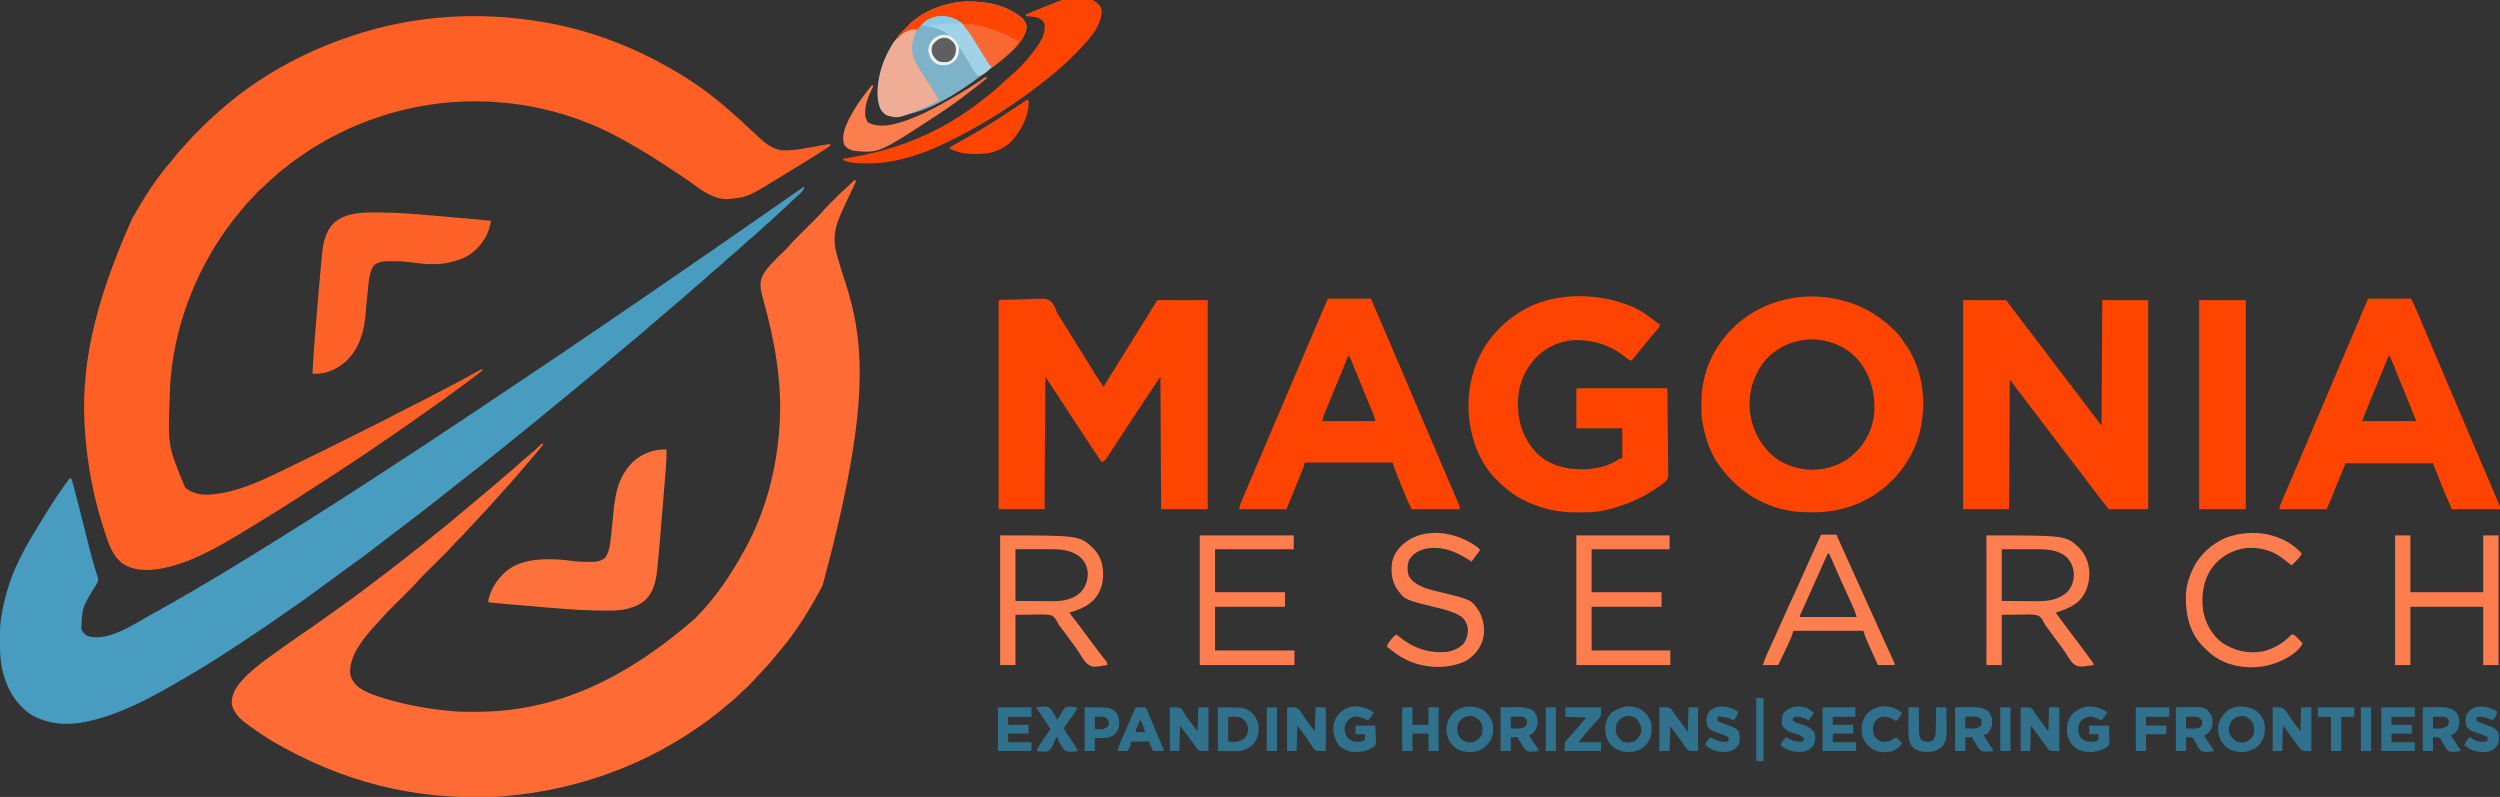 <svg height="1094" width="3432" xmlns="http://www.w3.org/2000/svg" version="1.1">
<rect width="100%" height="100%" fill="#333333" stroke="none"/>
<path transform="translate(744,30)" fill="#FE5F24" d="M0 0 C1.579 0.266 1.579 0.266 3.19 0.538 C67.608 11.647 129.054 35.412 185 69 C186.637 69.97 188.273 70.94 189.91 71.91 C217.435 88.337 243.034 108.4 266.727 129.945 C268.855 131.869 271.014 133.751 273.188 135.625 C275.725 137.832 278.141 140.104 280.5 142.5 C283.402 145.448 286.437 148.161 289.578 150.852 C291.507 152.562 293.376 154.301 295.234 156.086 C306.419 166.792 317.672 176.643 333.934 176.438 C335.217 176.428 335.217 176.428 336.525 176.419 C347.859 176.155 358.936 174.017 370.062 172 C373.32 171.426 376.579 170.856 379.838 170.288 C381.845 169.937 383.85 169.581 385.855 169.22 C386.751 169.06 387.647 168.899 388.571 168.734 C389.749 168.521 389.749 168.521 390.952 168.304 C393 168 393 168 396 168 C396 168.66 396 169.32 396 170 C393.595 171.718 391.189 173.309 388.688 174.875 C387.921 175.362 387.155 175.849 386.366 176.35 C384.735 177.385 383.102 178.417 381.467 179.446 C379.122 180.923 376.785 182.411 374.449 183.902 C363.073 191.152 351.572 198.188 340.025 205.162 C336.959 207.025 333.909 208.911 330.859 210.801 C282.536 240.569 282.536 240.569 258 243 C257.233 243.081 256.466 243.162 255.676 243.246 C236.274 244.277 218.927 231.181 204.074 220.218 C197.801 215.691 191.321 211.463 184.875 207.188 C183.393 206.202 181.91 205.217 180.428 204.232 C166.522 194.995 152.627 185.783 138.234 177.316 C136.614 176.362 134.996 175.403 133.379 174.441 C111.566 161.47 89.529 149.574 66 140 C65.061 139.617 64.123 139.235 63.156 138.841 C22.519 122.491 -21.275 112.665 -65 110 C-65.985 109.938 -66.971 109.877 -67.986 109.813 C-174.024 103.556 -279.694 138.842 -361 207 C-361.635 207.53 -362.27 208.061 -362.924 208.607 C-369.285 213.938 -375.498 219.302 -381.273 225.273 C-382.963 226.963 -384.719 228.481 -386.562 230 C-389.798 232.709 -392.465 235.729 -395.191 238.941 C-397.003 241.003 -398.904 242.904 -400.875 244.812 C-405.169 249.057 -408.919 253.652 -412.683 258.366 C-414.118 260.146 -415.577 261.906 -417.039 263.664 C-424.868 273.109 -432.126 282.839 -439 293 C-439.461 293.681 -439.922 294.363 -440.397 295.065 C-483.281 358.904 -509.67 436.815 -511 514 C-511.031 515.526 -511.031 515.526 -511.062 517.082 C-513.608 581.602 -513.608 581.602 -490 639 C-481.984 646.706 -469.876 649.148 -459.083 649.082 C-417.856 647.458 -377.861 626.403 -341.571 608.737 C-338.288 607.14 -335.002 605.549 -331.715 603.96 C-315.055 595.905 -298.434 587.783 -281.906 579.461 C-272.613 574.789 -263.303 570.15 -253.995 565.51 C-249.536 563.287 -245.078 561.062 -240.62 558.837 C-238.337 557.699 -236.054 556.561 -233.771 555.423 C-221.926 549.523 -210.109 543.588 -198.418 537.386 C-191.668 533.808 -184.849 530.386 -178 527 C-168.543 522.301 -159.146 517.507 -149.82 512.551 C-145.197 510.095 -140.549 507.69 -135.899 505.286 C-126.672 500.513 -117.487 495.677 -108.375 490.688 C-107.476 490.196 -106.577 489.704 -105.65 489.197 C-102.306 487.366 -98.964 485.533 -95.628 483.688 C-93.506 482.514 -91.378 481.35 -89.25 480.188 C-88.328 479.672 -88.328 479.672 -87.388 479.145 C-85.957 478.368 -84.482 477.675 -83 477 C-82.34 477.33 -81.68 477.66 -81 478 C-91.314 486.142 -101.743 494.068 -112.43 501.715 C-117.177 505.115 -121.871 508.586 -126.562 512.062 C-134.597 518.003 -142.724 523.799 -150.907 529.532 C-154.444 532.013 -157.972 534.507 -161.5 537 C-162.915 537.999 -164.331 538.997 -165.746 539.996 C-168.594 542.006 -171.44 544.02 -174.285 546.035 C-182.426 551.799 -190.601 557.508 -198.831 563.143 C-201.406 564.906 -203.979 566.673 -206.548 568.445 C-217.549 576.031 -228.609 583.528 -239.688 591 C-240.625 591.632 -241.562 592.264 -242.527 592.916 C-258.595 603.751 -274.74 614.456 -291 625 C-291.851 625.553 -292.702 626.105 -293.579 626.675 C-297.745 629.379 -301.916 632.076 -306.09 634.767 C-308.071 636.046 -310.05 637.329 -312.027 638.613 C-322.754 645.575 -333.531 652.455 -344.329 659.305 C-346.791 660.867 -349.251 662.432 -351.711 663.996 C-364.068 671.841 -376.529 679.514 -389.007 687.164 C-391.613 688.762 -394.215 690.366 -396.816 691.973 C-401.196 694.673 -405.592 697.346 -410 700 C-410.867 700.522 -411.733 701.045 -412.626 701.583 C-447.227 722.342 -485.653 744.689 -526 751 C-527.078 751.179 -528.155 751.358 -529.266 751.543 C-545.741 753.559 -562.577 752.79 -576.574 742.961 C-589.649 732.392 -594.845 716.729 -599.875 701.25 C-600.129 700.477 -600.383 699.704 -600.645 698.908 C-614.82 655.701 -623.646 611.388 -627 566 C-627.087 564.927 -627.087 564.927 -627.175 563.833 C-633.914 478.845 -617.089 392.184 -563 271 C-562.502 270.104 -562.004 269.208 -561.491 268.285 C-546.529 241.593 -529.588 215.005 -509.48 191.879 C-507.243 189.282 -505.11 186.638 -503 183.938 C-499.161 179.09 -495.022 174.575 -490.809 170.055 C-488.783 167.878 -486.838 165.647 -484.906 163.387 C-480.391 158.206 -475.524 153.374 -470.657 148.527 C-469.065 146.94 -467.479 145.348 -465.893 143.756 C-460.433 138.293 -454.881 133.011 -449 128 C-447.392 126.546 -445.788 125.088 -444.188 123.625 C-392.554 77.155 -328.711 41.776 -263 20 C-262.066 19.685 -261.132 19.369 -260.169 19.044 C-176.61 -9.097 -86.737 -14.662 0 0 Z"></path>
<path transform="translate(1174,247)" fill="#FE6B34" d="M0 0 C0.33 0.66 0.66 1.32 1 2 C0.06 4.331 -0.943 6.538 -2.051 8.789 C-2.381 9.476 -2.71 10.164 -3.05 10.872 C-3.761 12.353 -4.476 13.834 -5.193 15.312 C-7.066 19.181 -8.909 23.065 -10.75 26.949 C-11.117 27.724 -11.484 28.498 -11.862 29.296 C-15.001 35.946 -17.977 42.651 -20.812 49.438 C-21.202 50.357 -21.591 51.276 -21.991 52.223 C-28.86 68.9 -30.248 84.243 -25.434 101.703 C-25.168 102.691 -24.903 103.68 -24.629 104.698 C-21.611 115.745 -18.073 126.622 -14.5 137.5 C13.542 222.87 21.234 312.542 -44.547 556.138 C-48.479 563.883 -52.665 571.474 -57 579 C-57.463 579.807 -57.927 580.614 -58.404 581.446 C-72.331 605.55 -88.224 629.064 -106.5 650.102 C-108.838 652.812 -111.081 655.577 -113.312 658.375 C-118.65 664.935 -124.478 671.022 -130.281 677.167 C-132.862 679.919 -135.399 682.709 -137.938 685.5 C-143.703 691.796 -149.573 697.691 -156.043 703.258 C-157.885 704.898 -159.6 706.601 -161.312 708.375 C-164.958 712.078 -168.935 715.293 -172.98 718.547 C-175.622 720.693 -178.215 722.879 -180.797 725.094 C-186.776 730.218 -192.886 735.087 -199.254 739.727 C-200.506 740.64 -201.756 741.557 -203.004 742.477 C-284.667 802.65 -380.157 837.327 -481 846 C-482.037 846.097 -483.074 846.194 -484.143 846.294 C-495.929 847.291 -507.742 847.243 -519.562 847.25 C-520.708 847.251 -521.854 847.252 -523.035 847.253 C-552.981 847.235 -582.457 845.012 -612 840 C-613.207 839.795 -614.414 839.591 -615.658 839.38 C-667.556 830.371 -716.921 813.567 -764 790 C-765.417 789.297 -765.417 789.297 -766.863 788.581 C-788.889 777.611 -810.439 765.042 -830.198 750.338 C-832.009 748.994 -833.837 747.676 -835.668 746.359 C-845.463 739.212 -852.342 731.995 -855.812 720.25 C-856.552 707.438 -850.743 697.426 -842.63 688.028 C-832.029 676.153 -819.798 666.39 -807 657 C-806.262 656.458 -805.524 655.917 -804.764 655.359 C-799.536 651.535 -794.276 647.757 -789 644 C-787.917 643.228 -787.917 643.228 -786.812 642.441 C-778.735 636.696 -770.611 631.025 -762.437 625.421 C-748.664 615.974 -734.935 606.469 -721.424 596.651 C-716.502 593.075 -711.543 589.556 -706.562 586.062 C-697.263 579.527 -688.119 572.785 -679 566 C-677.982 565.243 -677.982 565.243 -676.943 564.47 C-665.225 555.74 -653.609 546.875 -642 538 C-641.023 537.253 -641.023 537.253 -640.025 536.491 C-632.222 530.521 -624.483 524.472 -616.766 518.391 C-614.429 516.55 -612.089 514.712 -609.749 512.874 C-608.58 511.956 -607.412 511.037 -606.244 510.119 C-603.369 507.858 -600.491 505.602 -597.605 503.355 C-590.415 497.748 -583.344 492.014 -576.324 486.197 C-571.874 482.517 -567.374 478.915 -562.812 475.375 C-557.418 471.183 -552.206 466.812 -547.041 462.342 C-542.683 458.572 -538.25 454.909 -533.777 451.277 C-530.092 448.255 -526.463 445.169 -522.831 442.081 C-519.461 439.221 -516.06 436.407 -512.625 433.625 C-507.555 429.498 -502.617 425.231 -497.688 420.938 C-493.653 417.425 -489.592 413.946 -485.5 410.5 C-476.468 402.885 -467.49 395.2 -458.75 387.25 C-455.479 384.28 -452.13 381.457 -448.688 378.688 C-442.177 373.427 -436.096 367.728 -430 362 C-429.34 362.33 -428.68 362.66 -428 363 C-434.348 370.855 -440.86 378.551 -447.452 386.202 C-449.474 388.55 -451.49 390.903 -453.507 393.257 C-454.504 394.421 -455.501 395.584 -456.499 396.747 C-459.007 399.67 -461.509 402.598 -464 405.535 C-469.956 412.546 -476.059 419.381 -482.328 426.113 C-485.001 429.001 -487.594 431.943 -490.168 434.918 C-493.002 438.139 -495.914 441.288 -498.819 444.444 C-501.673 447.547 -504.504 450.669 -507.312 453.812 C-512.821 459.947 -518.462 465.956 -524.1 471.971 C-526.042 474.045 -527.981 476.124 -529.918 478.203 C-541.808 490.948 -541.808 490.948 -547.875 496.812 C-549.683 498.674 -551.359 500.574 -553.045 502.545 C-557.287 507.404 -561.825 511.932 -566.406 516.469 C-567.29 517.348 -568.173 518.228 -569.084 519.135 C-572.36 522.397 -575.64 525.654 -578.921 528.911 C-582.148 532.115 -585.371 535.323 -588.594 538.531 C-589.852 539.777 -589.852 539.777 -591.135 541.048 C-595.339 545.234 -599.351 549.496 -603.218 553.993 C-606.631 557.837 -610.316 561.416 -613.969 565.031 C-615.227 566.284 -615.227 566.284 -616.512 567.563 C-620.069 571.103 -623.631 574.638 -627.194 578.173 C-629.808 580.77 -632.42 583.369 -635.031 585.969 C-635.826 586.755 -636.621 587.542 -637.44 588.353 C-641.636 592.53 -645.667 596.786 -649.52 601.283 C-651.689 603.8 -653.975 606.204 -656.25 608.625 C-673.001 626.758 -694.113 650.854 -693.41 676.82 C-692.319 685.279 -687.541 691.784 -681 697 C-672.794 702.473 -664.36 706.006 -655 709 C-654.355 709.21 -653.711 709.419 -653.047 709.635 C-621.435 719.909 -589.071 725.961 -556 729 C-555.023 729.096 -554.046 729.193 -553.04 729.292 C-542.952 730.196 -532.87 730.2 -522.75 730.188 C-521.819 730.187 -520.889 730.186 -519.93 730.186 C-421.323 730.012 -325.104 694.048 -220 602.125 C-219.401 601.531 -218.803 600.937 -218.186 600.325 C-191.918 573.961 -170.932 542.434 -153 510 C-152.593 509.272 -152.186 508.545 -151.767 507.795 C-123.322 456.807 -108.02 398.022 -104 340 C-103.942 339.168 -103.884 338.337 -103.825 337.48 C-99.837 277.279 -110.907 218.625 -127.135 160.923 C-130.046 150.504 -131.705 141.102 -127 131 C-119.724 118.416 -108.382 108.245 -98.102 98.138 C-97.414 97.459 -96.725 96.779 -96.016 96.078 C-95.41 95.484 -94.805 94.89 -94.181 94.278 C-92.315 92.329 -90.555 90.34 -88.796 88.296 C-84.814 83.718 -80.561 79.453 -76.25 75.188 C-75.433 74.374 -74.616 73.561 -73.774 72.723 C-70.313 69.278 -66.846 65.839 -63.379 62.399 C-60.834 59.873 -58.292 57.343 -55.75 54.812 C-54.977 54.048 -54.204 53.283 -53.407 52.495 C-49.29 48.396 -45.365 44.206 -41.575 39.804 C-39.408 37.321 -37.113 34.984 -34.785 32.652 C-34.096 31.962 -34.096 31.962 -33.393 31.257 C-32.434 30.297 -31.474 29.339 -30.512 28.382 C-29.065 26.94 -27.623 25.493 -26.182 24.045 C-21.482 19.342 -16.718 14.777 -11.669 10.45 C-9.548 8.607 -7.579 6.643 -5.625 4.625 C-2.217 1.109 -2.217 1.109 0 0 Z"></path>
<path transform="translate(1104,256)" fill="#479CC0" d="M0 0 C0 5.224 -4.49 8.412 -8 12 C-9.941 13.778 -11.924 15.488 -13.934 17.188 C-16.228 19.2 -18.359 21.326 -20.5 23.5 C-23.764 26.803 -27.114 29.901 -30.637 32.922 C-33.817 35.718 -36.905 38.61 -40 41.5 C-44.237 45.453 -48.499 49.355 -52.891 53.137 C-55.172 55.152 -57.397 57.221 -59.622 59.298 C-64.1 63.475 -68.587 67.55 -73.375 71.375 C-77.958 75.049 -82.236 78.967 -86.5 83 C-91.588 87.813 -96.781 92.355 -102.258 96.727 C-105.45 99.373 -108.474 102.166 -111.5 105 C-116.261 109.459 -121.165 113.638 -126.254 117.723 C-129.263 120.218 -132.139 122.838 -135 125.5 C-139.588 129.769 -144.334 133.758 -149.219 137.688 C-152.24 140.2 -155.124 142.824 -158 145.5 C-162.632 149.81 -167.421 153.851 -172.352 157.82 C-174.973 159.978 -177.492 162.213 -180 164.5 C-183.32 167.523 -186.698 170.425 -190.188 173.25 C-196.625 178.464 -202.852 183.91 -209.099 189.349 C-220.422 199.183 -231.8 208.978 -243.438 218.438 C-248.301 222.395 -253.059 226.465 -257.808 230.558 C-262.198 234.333 -266.661 238.007 -271.156 241.656 C-274.477 244.393 -277.74 247.191 -281 250 C-286.921 255.1 -292.929 260.08 -299 265 C-304.904 269.797 -310.767 274.635 -316.562 279.562 C-321.037 283.366 -325.567 287.081 -330.168 290.73 C-333.827 293.663 -337.445 296.642 -341.062 299.625 C-341.79 300.225 -342.517 300.824 -343.266 301.442 C-345.511 303.294 -347.756 305.147 -350 307 C-363.369 318.033 -376.759 329.038 -390.312 339.844 C-393.888 342.713 -397.444 345.607 -401 348.5 C-406.091 352.642 -411.196 356.765 -416.328 360.855 C-419.123 363.099 -421.902 365.361 -424.68 367.625 C-432.153 373.716 -439.684 379.724 -447.282 385.657 C-450.193 387.932 -453.096 390.217 -456 392.5 C-457.167 393.417 -458.333 394.333 -459.5 395.25 C-460.077 395.704 -460.655 396.158 -461.25 396.625 C-472.333 405.333 -483.417 414.042 -494.5 422.75 C-495.366 423.43 -495.366 423.43 -496.249 424.124 C-497.419 425.043 -498.589 425.963 -499.759 426.882 C-502.627 429.135 -505.494 431.388 -508.359 433.645 C-521.258 443.797 -534.168 453.931 -547.323 463.751 C-551.823 467.111 -556.289 470.512 -560.734 473.944 C-566.703 478.55 -572.702 483.116 -578.702 487.681 C-583.316 491.192 -587.926 494.707 -592.527 498.234 C-600.53 504.363 -608.531 510.471 -616.767 516.284 C-621.62 519.711 -626.408 523.221 -631.188 526.75 C-631.99 527.342 -632.793 527.935 -633.619 528.545 C-636.08 530.363 -638.54 532.181 -641 534 C-652.542 542.532 -664.121 551.007 -675.771 559.391 C-678.005 561.004 -680.234 562.624 -682.461 564.246 C-690.774 570.294 -699.149 576.227 -707.666 581.984 C-712.06 584.961 -716.409 587.995 -720.735 591.07 C-730.839 598.247 -741.11 605.151 -751.438 612 C-753.087 613.096 -754.736 614.192 -756.385 615.289 C-759.649 617.459 -762.913 619.628 -766.179 621.796 C-770.18 624.453 -774.175 627.119 -778.169 629.788 C-807.431 649.334 -837.408 667.62 -868 685 C-869.208 685.689 -869.208 685.689 -870.44 686.392 C-905.717 706.469 -942.168 725.069 -982 734 C-982.775 734.178 -983.549 734.356 -984.348 734.539 C-1010.354 740.318 -1038.597 738.674 -1061.75 724.75 C-1083.839 709.783 -1096.266 686.186 -1101.428 660.484 C-1103.655 648.619 -1104.205 637.088 -1104.188 625.062 C-1104.187 624.279 -1104.186 623.495 -1104.186 622.687 C-1104.162 611.346 -1103.956 600.198 -1102 589 C-1101.871 588.233 -1101.742 587.467 -1101.609 586.677 C-1099.346 573.529 -1096.01 560.718 -1092 548 C-1091.792 547.337 -1091.584 546.674 -1091.37 545.99 C-1081.306 514.794 -1063.12 484.706 -1046 457 C-1045.427 456.065 -1044.853 455.13 -1044.263 454.166 C-1032.897 435.636 -1021.035 417.408 -1008 400 C-1006 401 -1006 401 -1005.049 403.75 C-1004.713 405.011 -1004.377 406.272 -1004.031 407.57 C-1003.839 408.285 -1003.647 409.001 -1003.449 409.737 C-1002.791 412.198 -1002.145 414.661 -1001.5 417.125 C-1001.029 418.901 -1000.557 420.676 -1000.085 422.452 C-996.817 434.804 -993.676 447.189 -990.551 459.578 C-990.158 461.135 -989.765 462.691 -989.372 464.248 C-987.609 471.234 -985.85 478.22 -984.107 485.211 C-983.186 488.899 -982.259 492.587 -981.332 496.273 C-981.153 496.986 -980.975 497.699 -980.791 498.433 C-978.888 506.005 -976.894 513.529 -974.599 520.993 C-974.217 522.239 -973.835 523.484 -973.442 524.767 C-972.717 527.091 -971.978 529.41 -971.22 531.723 C-970.898 532.746 -970.576 533.769 -970.245 534.823 C-969.811 536.15 -969.811 536.15 -969.367 537.503 C-968.569 542.926 -972.367 547.388 -975.125 551.812 C-990.953 577.767 -990.953 577.767 -992.469 607.195 C-990.639 611.79 -988.106 614.888 -983.75 617.188 C-954.435 625.849 -918.106 599.373 -893.354 585.928 C-883.834 580.739 -874.401 575.402 -865 570 C-863.996 569.425 -862.992 568.849 -861.958 568.256 C-854.292 563.86 -846.641 559.438 -839 555 C-838.421 554.664 -837.843 554.328 -837.247 553.982 C-819.805 543.848 -802.493 533.515 -785.278 523 C-782.145 521.088 -779.009 519.182 -775.871 517.277 C-756.166 505.315 -736.597 493.14 -717.057 480.912 C-714.012 479.008 -710.965 477.107 -707.918 475.207 C-695.471 467.445 -683.069 459.617 -670.705 451.725 C-667.108 449.431 -663.507 447.142 -659.906 444.854 C-641.017 432.844 -622.157 420.793 -603.406 408.568 C-600.161 406.454 -596.913 404.344 -593.666 402.235 C-550.106 373.94 -506.625 345.513 -463.448 316.639 C-458.483 313.32 -453.511 310.011 -448.539 306.703 C-428.226 293.185 -407.954 279.608 -387.738 265.944 C-379.017 260.051 -370.283 254.18 -361.52 248.348 C-353.925 243.291 -346.367 238.181 -338.812 233.062 C-337.346 232.07 -335.88 231.077 -334.413 230.084 C-331.415 228.054 -328.416 226.023 -325.418 223.993 C-321.852 221.577 -318.286 219.163 -314.719 216.749 C-300.001 206.787 -285.295 196.809 -270.618 186.787 C-266.952 184.285 -263.284 181.786 -259.617 179.286 C-249.517 172.403 -239.425 165.507 -229.34 158.602 C-226.946 156.963 -224.551 155.325 -222.156 153.688 C-212.746 147.252 -203.343 140.805 -193.952 134.343 C-191.304 132.521 -188.656 130.701 -186.008 128.881 C-184.667 127.958 -183.325 127.036 -181.984 126.114 C-178.739 123.882 -175.494 121.652 -172.246 119.426 C-164.371 114.024 -156.523 108.584 -148.688 103.125 C-140.888 97.691 -133.064 92.295 -125.21 86.938 C-117.888 81.938 -110.611 76.871 -103.336 71.801 C-97.903 68.016 -92.462 64.244 -87 60.5 C-72.46 50.528 -58.014 40.418 -43.575 30.301 C-29.084 20.151 -14.555 10.057 0 0 Z"></path>
<path transform="translate(1378.181,411.617)" fill="#FD4400" d="M0 0 C0.969 -0.041 0.969 -0.041 1.957 -0.083 C7.945 -0.324 13.937 -0.467 19.929 -0.58 C23.953 -0.657 27.971 -0.766 31.991 -0.954 C57.776 -2.129 57.776 -2.129 64.264 1.903 C68.086 5.721 70.107 10.164 71.957 15.181 C73.237 18.45 75.041 21.13 76.971 24.063 C78.235 26.127 79.496 28.192 80.756 30.258 C85.395 37.832 90.055 45.388 94.819 52.883 C99.49 60.238 104.073 67.645 108.631 75.071 C114.066 83.919 119.516 92.757 125.006 101.571 C125.618 102.556 126.229 103.541 126.859 104.556 C130.024 109.627 133.28 114.565 136.819 119.383 C137.361 118.487 137.361 118.487 137.914 117.573 C144.098 107.358 150.288 97.149 156.694 87.071 C161.408 79.654 166.034 72.186 170.631 64.696 C177.663 53.241 184.766 41.833 191.903 30.443 C193.945 27.182 195.984 23.917 198.022 20.653 C198.71 19.551 199.397 18.45 200.106 17.315 C201.428 15.197 202.751 13.078 204.073 10.959 C204.962 9.535 204.962 9.535 205.87 8.083 C206.392 7.246 206.915 6.409 207.453 5.546 C208.55 3.809 209.679 2.093 210.819 0.383 C233.589 0.383 256.359 0.383 279.819 0.383 C279.819 95.093 279.819 189.803 279.819 287.383 C258.699 287.383 237.579 287.383 215.819 287.383 C215.489 227.323 215.159 167.263 214.819 105.383 C197.475 131.381 197.475 131.381 180.248 157.455 C177.241 162.027 174.226 166.593 171.213 171.161 C166.857 177.764 162.513 184.375 158.183 190.996 C155.786 194.656 153.38 198.31 150.972 201.962 C149.835 203.691 148.702 205.423 147.573 207.157 C146.019 209.546 144.45 211.924 142.877 214.301 C142.421 215.009 141.966 215.718 141.496 216.447 C138.302 221.229 138.302 221.229 135.67 222.071 C135.059 222.174 134.448 222.277 133.819 222.383 C124.856 208.989 115.915 195.584 107.135 182.07 C99.526 170.372 91.834 158.728 84.151 147.078 C75.004 133.203 65.914 119.293 56.819 105.383 C56.489 165.443 56.159 225.503 55.819 287.383 C35.359 287.383 14.899 287.383 -6.181 287.383 C-7.792 285.772 -7.307 284.042 -7.307 281.812 C-7.31 280.818 -7.312 279.824 -7.315 278.8 C-7.312 277.142 -7.312 277.142 -7.308 275.45 C-7.31 274.286 -7.311 273.122 -7.313 271.923 C-7.316 268.678 -7.315 265.432 -7.312 262.187 C-7.31 258.693 -7.313 255.199 -7.316 251.704 C-7.32 244.853 -7.319 238.003 -7.316 231.152 C-7.314 225.586 -7.314 220.021 -7.315 214.455 C-7.315 213.665 -7.315 212.874 -7.315 212.06 C-7.316 210.454 -7.316 208.848 -7.316 207.243 C-7.319 192.168 -7.316 177.092 -7.311 162.017 C-7.306 149.068 -7.307 136.118 -7.312 123.169 C-7.317 108.15 -7.319 93.13 -7.316 78.111 C-7.316 76.511 -7.315 74.911 -7.315 73.311 C-7.315 72.13 -7.315 72.13 -7.315 70.925 C-7.314 65.363 -7.315 59.801 -7.317 54.239 C-7.32 47.466 -7.32 40.692 -7.314 33.919 C-7.312 30.46 -7.311 27 -7.314 23.541 C-7.317 19.8 -7.313 16.058 -7.308 12.317 C-7.31 11.211 -7.313 10.106 -7.315 8.967 C-7.312 7.973 -7.31 6.979 -7.307 5.955 C-7.307 4.657 -7.307 4.657 -7.307 3.334 C-7.034 -0.911 -3.551 0.149 0 0 Z"></path>
<path transform="translate(2695,412)" fill="#FE4400" d="M0 0 C19.47 0 38.94 0 59 0 C62.96 5.28 66.92 10.56 71 16 C73.579 19.4 76.16 22.797 78.75 26.188 C80.12 27.983 81.49 29.779 82.859 31.574 C83.545 32.472 84.23 33.37 84.936 34.294 C88.959 39.568 92.978 44.845 96.997 50.122 C100.341 54.511 103.686 58.899 107.035 63.285 C113.604 71.891 120.145 80.515 126.625 89.188 C132.053 96.451 137.574 103.636 143.157 110.781 C146.994 115.694 150.764 120.65 154.488 125.648 C159.874 132.857 165.363 139.988 170.821 147.142 C173.068 150.089 175.312 153.038 177.555 155.988 C178.289 156.953 179.023 157.918 179.779 158.912 C181.198 160.778 182.617 162.645 184.035 164.511 C184.672 165.348 185.309 166.185 185.965 167.047 C186.528 167.788 187.091 168.529 187.672 169.292 C188.89 170.931 188.89 170.931 190 172 C190.33 115.24 190.66 58.48 191 0 C211.79 0 232.58 0 254 0 C254 94.71 254 189.42 254 287 C236.18 287 218.36 287 200 287 C194.741 280.573 189.626 274.243 184.688 267.598 C181.308 263.058 177.87 258.562 174.438 254.062 C173.751 253.162 173.064 252.262 172.357 251.334 C170.943 249.48 169.528 247.625 168.113 245.77 C164.74 241.348 161.37 236.924 158 232.5 C156.667 230.75 155.333 229 154 227.25 C135.333 202.75 116.667 178.25 98 153.75 C97.339 152.883 96.678 152.015 95.998 151.122 C94.672 149.382 93.347 147.643 92.022 145.904 C88.565 141.366 85.107 136.829 81.648 132.293 C80.933 131.355 80.218 130.416 79.48 129.449 C78.121 127.666 76.762 125.884 75.402 124.102 C74.782 123.288 74.162 122.475 73.523 121.637 C72.986 120.932 72.449 120.228 71.896 119.503 C69.251 116.012 66.628 112.504 64 109 C63.67 167.74 63.34 226.48 63 287 C42.21 287 21.42 287 0 287 C0 192.29 0 97.58 0 0 Z"></path>
<path transform="translate(2598,451)" fill="#FE4400" d="M0 0 C0.694 0.619 1.387 1.238 2.102 1.875 C9.307 8.517 14.599 16.889 20 25 C21.011 26.518 21.011 26.518 22.043 28.066 C42.561 61.073 46.422 103.471 37.75 140.75 C35.59 149.524 32.865 157.812 29 166 C28.659 166.729 28.317 167.458 27.966 168.209 C11.073 203.652 -18.292 229.631 -55.008 243.281 C-73.086 249.673 -91.055 252.405 -110.188 252.312 C-111.34 252.31 -111.34 252.31 -112.515 252.308 C-124.24 252.267 -135.545 251.694 -147 249 C-147.978 248.783 -147.978 248.783 -148.977 248.562 C-188.269 239.727 -220.046 215.085 -242.016 181.961 C-252.093 165.483 -257.605 146.88 -261 128 C-261.173 127.093 -261.347 126.186 -261.526 125.251 C-262.469 118.788 -262.244 112.209 -262.25 105.688 C-262.251 104.92 -262.252 104.152 -262.253 103.361 C-262.243 92.264 -261.768 81.797 -259 71 C-258.745 69.813 -258.49 68.626 -258.227 67.402 C-253.194 45.818 -242.479 25.703 -228 9 C-227.304 8.183 -226.608 7.365 -225.891 6.523 C-199.201 -24.047 -160.862 -41.022 -120.688 -43.75 C-75.291 -46.132 -32.789 -31.539 0 0 Z M-173.586 42.176 C-186.819 57.658 -195.101 77.579 -196 98 C-196.052 98.837 -196.103 99.673 -196.156 100.535 C-196.975 125.325 -188.393 148.519 -172 167 C-171.078 168.065 -171.078 168.065 -170.137 169.152 C-155.658 184.809 -133.712 192.882 -112.805 194 C-91.034 194 -70.339 187.826 -54 173 C-53.169 172.261 -52.337 171.523 -51.48 170.762 C-35.938 156.174 -26.014 134.964 -24.874 113.639 C-24.048 85.996 -30.487 62.194 -49 41 C-64.587 24.554 -85.876 15.814 -108.316 14.906 C-133.474 14.65 -156.131 24.083 -173.586 42.176 Z"></path>
<path transform="translate(2233,418)" fill="#FE4400" d="M0 0 C1.103 0.401 2.207 0.802 3.344 1.215 C16.181 6.231 27.207 13.555 38 22 C39.58 23.191 41.163 24.379 42.75 25.562 C43.833 26.375 44.917 27.188 46 28 C44.348 31.917 41.696 34.891 38.938 38.062 C37.938 39.227 36.939 40.393 35.941 41.559 C35.444 42.139 34.947 42.718 34.434 43.316 C30.884 47.484 27.455 51.753 24 56 C22.479 57.854 20.959 59.709 19.438 61.562 C15.252 66.677 11.116 71.83 7 77 C3.342 76.405 1.455 74.909 -1.312 72.5 C-19.176 57.884 -39.919 50.14 -63 49 C-63.794 48.959 -64.588 48.917 -65.406 48.875 C-86.822 48.319 -106.544 56.034 -122.143 70.557 C-139.655 87.659 -148.754 110.123 -149.349 134.503 C-149.578 161.185 -141.745 184.249 -123.438 204 C-105.919 220.944 -83.324 226.513 -59.63 226.352 C-41.866 225.981 -24.792 221.998 -9.82 212.102 C-8 211 -8 211 -6 211 C-6 197.47 -6 183.94 -6 170 C-26.79 170 -47.58 170 -69 170 C-69 151.85 -69 133.7 -69 115 C-27.75 115 13.5 115 56 115 C56.186 135.46 56.371 155.92 56.562 177 C56.644 183.453 56.726 189.906 56.811 196.555 C56.851 204.453 56.851 204.453 56.859 208.154 C56.873 210.733 56.901 213.308 56.95 215.886 C57.024 219.797 57.025 223.706 57.022 227.617 C57.07 229.331 57.07 229.331 57.12 231.079 C57.066 235.689 56.984 238.763 54.052 242.45 C51.789 244.491 49.507 246.272 47 248 C46.357 248.478 45.713 248.957 45.05 249.45 C43.423 250.654 41.76 251.771 40.062 252.875 C39.43 253.289 38.798 253.702 38.147 254.128 C17.463 267.461 -4.041 276.387 -28 282 C-28.728 282.179 -29.456 282.359 -30.207 282.543 C-42.006 285.345 -54.002 285.308 -66.062 285.375 C-66.863 285.383 -67.663 285.391 -68.488 285.399 C-91.098 285.571 -113.332 281.296 -134 272 C-134.655 271.706 -135.31 271.412 -135.985 271.109 C-150.362 264.545 -162.594 255.948 -174 245 C-174.905 244.158 -175.81 243.316 -176.742 242.449 C-203.801 216.552 -215.854 178.943 -217.129 142.293 C-217.736 101.681 -204.345 63.489 -176 34.031 C-167.673 25.554 -158.927 18.46 -149 12 C-148.18 11.456 -147.36 10.912 -146.516 10.352 C-104.292 -16.428 -45.783 -16.885 0 0 Z"></path>
<path transform="translate(3251,410)" fill="#FE4400" d="M0 0 C19.47 0 38.94 0 59 0 C67.029 17.206 67.029 17.206 70.031 24.41 C70.38 25.24 70.729 26.069 71.088 26.924 C71.837 28.706 72.584 30.488 73.331 32.27 C75.407 37.227 77.493 42.18 79.578 47.133 C80.018 48.178 80.457 49.222 80.91 50.299 C85.988 62.36 91.118 74.399 96.25 86.438 C97.223 88.719 98.195 91.001 99.168 93.283 C101.132 97.891 103.096 102.498 105.061 107.105 C109.399 117.28 113.733 127.457 118.067 137.634 C120.461 143.256 122.855 148.878 125.25 154.5 C126.208 156.75 127.167 159 128.125 161.25 C128.599 162.364 129.074 163.477 129.562 164.625 C133.875 174.75 133.875 174.75 135.312 178.124 C136.272 180.377 137.231 182.629 138.19 184.881 C140.571 190.472 142.952 196.062 145.333 201.653 C149.819 212.188 154.307 222.721 158.8 233.253 C160.919 238.222 163.038 243.191 165.157 248.161 C166.166 250.527 167.176 252.893 168.186 255.259 C169.587 258.542 170.987 261.826 172.387 265.109 C172.796 266.067 173.205 267.025 173.627 268.012 C174.76 270.671 175.883 273.334 177 276 C177.388 276.921 177.775 277.843 178.175 278.792 C178.542 279.683 178.91 280.575 179.288 281.493 C179.618 282.288 179.948 283.083 180.287 283.902 C181 286 181 286 181 289 C159.22 289 137.44 289 115 289 C105.48 268.373 97.437 247.093 89 226 C49.4 226 9.8 226 -31 226 C-36.94 240.52 -42.88 255.04 -49 270 C-51.64 276.27 -54.28 282.54 -57 289 C-78.45 289 -99.9 289 -122 289 C-121.059 284.294 -119.571 280.331 -117.668 275.977 C-117.153 274.782 -117.153 274.782 -116.628 273.563 C-115.88 271.829 -115.129 270.097 -114.377 268.365 C-112.744 264.603 -111.121 260.837 -109.498 257.072 C-108.64 255.081 -107.781 253.09 -106.921 251.099 C-102.283 240.354 -97.702 229.584 -93.125 218.812 C-92.285 216.838 -91.446 214.864 -90.606 212.889 C-88.915 208.911 -87.223 204.934 -85.532 200.956 C-81.773 192.114 -78.01 183.273 -74.248 174.432 C-72.165 169.538 -70.083 164.644 -68 159.75 C-67.167 157.792 -66.333 155.833 -65.5 153.875 C-65.088 152.906 -64.675 151.936 -64.25 150.938 C-40.5 95.125 -40.5 95.125 -39.25 92.188 C-38.416 90.228 -37.582 88.267 -36.748 86.307 C-34.678 81.442 -32.607 76.578 -30.537 71.713 C-26.629 62.529 -22.722 53.346 -18.814 44.162 C-16.967 39.82 -15.12 35.479 -13.272 31.137 C-12.391 29.066 -11.51 26.995 -10.629 24.924 C-9.407 22.053 -8.186 19.183 -6.965 16.312 C-6.606 15.47 -6.248 14.627 -5.879 13.759 C-5.374 12.573 -5.374 12.573 -4.859 11.363 C-4.571 10.686 -4.283 10.008 -3.985 9.31 C-2.661 6.205 -1.33 3.103 0 0 Z M28 79 C18.701 101.288 9.495 123.612 0.438 146 C0.013 147.047 -0.411 148.094 -0.848 149.173 C-2.048 152.136 -3.245 155.099 -4.441 158.062 C-4.803 158.955 -5.165 159.848 -5.537 160.768 C-5.864 161.578 -6.19 162.388 -6.526 163.223 C-6.812 163.932 -7.098 164.641 -7.393 165.371 C-8.058 166.866 -8.058 166.866 -8 168 C16.42 168 40.84 168 66 168 C58.223 148.529 58.223 148.529 50.352 129.098 C49.887 127.958 49.422 126.819 48.943 125.645 C47.505 122.117 46.065 118.59 44.625 115.062 C43.164 111.482 41.703 107.901 40.242 104.32 C39.346 102.121 38.448 99.923 37.551 97.725 C35.008 91.493 32.49 85.253 30 79 C29.34 79 28.68 79 28 79 Z"></path>
<path transform="translate(1823,410)" fill="#FE4400" d="M0 0 C19.47 0 38.94 0 59 0 C72.264 30.694 85.465 61.411 98.532 92.189 C102.265 100.981 106.007 109.77 109.748 118.558 C111.832 123.456 113.916 128.353 116 133.25 C116.833 135.208 117.667 137.167 118.5 139.125 C143.5 197.875 143.5 197.875 144.75 200.812 C145.584 202.772 146.418 204.733 147.253 206.694 C149.322 211.555 151.39 216.416 153.456 221.278 C157.378 230.505 161.309 239.728 165.263 248.941 C167.142 253.321 169.018 257.702 170.893 262.083 C171.792 264.182 172.694 266.281 173.598 268.378 C174.846 271.276 176.088 274.177 177.328 277.078 C177.702 277.941 178.076 278.805 178.461 279.694 C178.798 280.485 179.135 281.276 179.481 282.091 C179.776 282.777 180.071 283.464 180.375 284.171 C181 286 181 286 181 289 C159.22 289 137.44 289 115 289 C109.374 277.748 109.374 277.748 107.72 273.661 C107.346 272.744 106.973 271.826 106.588 270.881 C106.204 269.926 105.821 268.972 105.426 267.988 C105.016 266.976 104.606 265.963 104.184 264.92 C103.325 262.797 102.469 260.674 101.615 258.55 C100.311 255.309 98.999 252.071 97.686 248.834 C96.848 246.761 96.012 244.687 95.176 242.613 C94.786 241.653 94.397 240.692 93.995 239.702 C93.631 238.794 93.267 237.886 92.892 236.95 C92.574 236.161 92.256 235.372 91.928 234.559 C90.792 231.426 89.915 228.204 89 225 C49.07 225 9.14 225 -32 225 C-32.33 226.65 -32.66 228.3 -33 230 C-33.659 231.831 -34.363 233.645 -35.101 235.445 C-35.752 237.042 -35.752 237.042 -36.416 238.671 C-36.886 239.811 -37.356 240.951 -37.84 242.125 C-38.563 243.894 -38.563 243.894 -39.301 245.7 C-40.581 248.829 -41.865 251.957 -43.15 255.084 C-44.454 258.258 -45.753 261.434 -47.053 264.609 C-49.342 270.202 -51.635 275.793 -53.931 281.382 C-54.966 283.917 -55.983 286.458 -57 289 C-78.45 289 -99.9 289 -122 289 C-121.216 285.082 -120.392 282.234 -118.867 278.629 C-118.171 276.976 -118.171 276.976 -117.461 275.289 C-116.933 274.047 -116.404 272.805 -115.875 271.562 C-115.306 270.216 -114.736 268.869 -114.167 267.522 C-112.501 263.581 -110.828 259.644 -109.152 255.707 C-107.935 252.846 -106.718 249.985 -105.502 247.124 C-100.199 234.651 -94.886 222.182 -89.569 209.715 C-84.684 198.261 -79.805 186.806 -74.927 175.35 C-72.539 169.742 -70.15 164.135 -67.762 158.527 C-67.051 156.859 -67.051 156.859 -66.326 155.156 C-63.421 148.336 -60.516 141.516 -57.611 134.696 C-55.662 130.121 -53.713 125.546 -51.765 120.972 C-50.798 118.703 -49.832 116.434 -48.865 114.165 C-43.821 102.324 -38.778 90.482 -33.742 78.637 C-25.454 59.144 -17.153 39.658 -8.812 20.188 C-8.223 18.811 -8.223 18.811 -7.622 17.407 C-6.526 14.848 -5.429 12.289 -4.332 9.73 C-4.007 8.971 -3.682 8.213 -3.347 7.431 C-1.115 2.231 -1.115 2.231 0 0 Z M28 78 C27.539 79.129 27.077 80.257 26.602 81.42 C25.205 84.837 23.807 88.253 22.41 91.669 C20.792 95.625 19.175 99.58 17.559 103.536 C13.492 113.483 9.416 123.427 5.312 133.359 C4.223 136 3.134 138.641 2.045 141.282 C1.352 142.959 0.658 144.636 -0.037 146.312 C-1.007 148.651 -1.973 150.991 -2.938 153.332 C-3.22 154.009 -3.503 154.687 -3.794 155.385 C-5.517 159.581 -6.74 163.592 -8 168 C16.09 168 40.18 168 65 168 C64.316 164.582 63.767 162.114 62.488 159.012 C62.179 158.256 61.87 157.5 61.551 156.721 C61.213 155.908 60.875 155.095 60.527 154.258 C60.172 153.393 59.817 152.528 59.451 151.637 C58.284 148.798 57.111 145.961 55.938 143.125 C55.128 141.16 54.319 139.196 53.51 137.231 C52.262 134.201 51.014 131.172 49.764 128.143 C46.927 121.265 44.115 114.378 41.316 107.484 C40.227 104.805 39.136 102.127 38.046 99.448 C37.35 97.736 36.655 96.023 35.963 94.309 C35.001 91.931 34.032 89.555 33.062 87.18 C32.639 86.125 32.639 86.125 32.206 85.049 C31.052 82.236 30.173 80.173 28 78 Z"></path>
<path transform="translate(515.938,291.625)" fill="#FE6229" d="M0 0 C1.536 0.001 1.536 0.001 3.102 0.003 C27.106 0.069 50.894 1.881 74.791 3.998 C79.567 4.42 84.343 4.836 89.12 5.251 C112.104 7.253 135.085 9.298 158.062 11.375 C155.548 29.703 145.707 45.132 131.062 56.375 C122.114 62.776 112.628 65.848 102.062 68.375 C101.052 68.623 100.041 68.87 99 69.125 C83.587 72.141 66.816 71.137 51.375 68.875 C41.758 67.477 32.264 67.038 22.562 67 C20.585 66.98 20.585 66.98 18.568 66.959 C10.388 66.997 3.858 67.27 -2.688 72.625 C-9.43 81.814 -9.889 96.786 -11.062 107.812 C-11.231 109.309 -11.4 110.805 -11.57 112.301 C-12.539 120.961 -13.302 129.622 -13.938 138.312 C-15.833 163.276 -22.363 186.493 -40.938 204.375 C-52.762 214.517 -66.267 221.505 -82.152 221.405 C-83.498 221.399 -83.498 221.399 -84.871 221.392 C-85.553 221.386 -86.235 221.381 -86.938 221.375 C-86.319 206.211 -85.29 191.109 -84.047 175.984 C-83.858 173.666 -83.67 171.347 -83.482 169.028 C-83.087 164.18 -82.69 159.333 -82.292 154.485 C-81.892 149.629 -81.497 144.772 -81.105 139.915 C-79.125 115.357 -77.088 90.802 -74.7 66.279 C-74.497 64.177 -74.298 62.075 -74.104 59.972 C-72.466 42.31 -69.768 25.967 -56.27 13.191 C-39.998 0.517 -19.654 -0.042 0 0 Z"></path>
<path transform="translate(915,617)" fill="#FE713C" d="M0 0 C0.104 8.399 -0.147 16.672 -0.854 25.04 C-0.946 26.168 -1.037 27.295 -1.131 28.457 C-1.431 32.156 -1.739 35.853 -2.047 39.551 C-2.262 42.172 -2.476 44.792 -2.691 47.413 C-3.141 52.912 -3.596 58.41 -4.053 63.907 C-4.515 69.462 -4.972 75.017 -5.426 80.573 C-9.653 132.361 -9.653 132.361 -11.897 155.58 C-12.056 157.225 -12.212 158.871 -12.365 160.516 C-14.036 178.362 -16.524 195.051 -30.246 207.812 C-42.913 217.874 -59.986 221.062 -75.816 221.238 C-76.563 221.248 -77.31 221.258 -78.079 221.268 C-106.097 221.556 -133.848 219.567 -161.749 217.192 C-164.14 216.988 -166.532 216.785 -168.923 216.583 C-180.651 215.588 -192.377 214.577 -204.102 213.55 C-205.911 213.391 -207.72 213.233 -209.528 213.075 C-214.704 212.623 -219.88 212.167 -225.055 211.703 C-226.647 211.561 -228.24 211.42 -229.832 211.28 C-232.02 211.088 -234.207 210.891 -236.394 210.693 C-237.627 210.583 -238.86 210.472 -240.13 210.359 C-243 210 -243 210 -245 209 C-242.077 194.631 -235.472 182.229 -225 172 C-223.762 170.639 -223.762 170.639 -222.5 169.25 C-206.02 154.418 -184.471 150.804 -163.062 150.75 C-162.074 150.746 -162.074 150.746 -161.067 150.743 C-152.033 150.731 -143.208 151.25 -134.25 152.5 C-125.474 153.719 -116.864 154.33 -108 154.375 C-106.932 154.389 -105.863 154.402 -104.763 154.416 C-97.123 154.372 -90.18 153.685 -84.188 148.625 C-77.845 139.753 -77.077 127.178 -75.938 116.688 C-75.771 115.25 -75.604 113.813 -75.435 112.376 C-74.593 105.061 -73.867 97.741 -73.258 90.402 C-70.865 61.642 -65.963 33.982 -42.84 14.137 C-29.547 4.135 -16.597 -0.222 0 0 Z"></path>
<path transform="translate(1403.906,25.656)" fill="#7DB2C9" d="M0 0 C3.185 3.566 4.905 6.916 5.531 11.656 C3.088 32.252 -21.325 50.757 -36.656 62.844 C-74.767 92.371 -133.2 136.797 -183.906 133.344 C-188.917 131.733 -192.21 128.845 -194.906 124.344 C-203.565 105.481 -198.132 80.229 -191.594 61.605 C-184.865 43.616 -175.122 28.311 -161.906 14.344 C-161.135 13.508 -160.365 12.673 -159.57 11.812 C-138.669 -10.104 -107.847 -22.125 -77.902 -23.59 C-50.294 -24.049 -21.159 -18.96 0 0 Z"></path>
<path transform="translate(3019,412)" fill="#FE4400" d="M0 0 C21.12 0 42.24 0 64 0 C64 94.71 64 189.42 64 287 C42.88 287 21.76 287 0 287 C0 192.29 0 97.58 0 0 Z"></path>
<path transform="translate(1505,3)" fill="#FD4400" d="M0 0 C3.811 3.162 6.572 6.207 7.336 11.191 C7.724 34.753 -14.059 55.449 -29.314 71.26 C-29.87 71.834 -30.427 72.408 -31 73 C-32.325 74.369 -32.325 74.369 -33.676 75.766 C-37.513 79.663 -41.451 83.389 -45.605 86.945 C-47.499 88.57 -49.372 90.212 -51.238 91.867 C-59.881 99.499 -68.828 106.599 -78.045 113.521 C-79.798 114.847 -81.534 116.19 -83.262 117.547 C-92.896 125.096 -102.915 132.07 -113 139 C-113.652 139.448 -114.304 139.897 -114.976 140.359 C-134.96 154.042 -155.718 166.454 -177 178 C-177.957 178.522 -178.915 179.044 -179.901 179.582 C-220.599 201.664 -265.947 221.142 -312.938 221.312 C-313.672 221.316 -314.406 221.319 -315.163 221.322 C-326.028 221.338 -336.772 221.121 -347 217 C-347.33 216.34 -347.66 215.68 -348 215 C-347.258 214.88 -346.515 214.76 -345.75 214.636 C-306.12 208.168 -268.352 198.379 -232 181 C-231.082 180.569 -230.164 180.138 -229.218 179.694 C-201.77 166.757 -176.252 150.345 -152.649 131.313 C-150.969 129.975 -149.268 128.668 -147.559 127.367 C-139.807 121.444 -132.627 115.096 -125.57 108.359 C-123.129 106.034 -120.634 103.796 -118.082 101.594 C-107.145 92.092 -96.69 81.609 -88 70 C-87.592 69.463 -87.184 68.926 -86.764 68.373 C-78.111 56.936 -69.315 45.024 -71 30 C-73.402 24.919 -75.904 23.135 -81 21 C-83.776 20.406 -86.551 20.091 -89.375 19.812 C-90.111 19.731 -90.847 19.649 -91.605 19.564 C-93.403 19.366 -95.201 19.182 -97 19 C-97 18.34 -97 17.68 -97 17 C-23.471 -13.628 -23.471 -13.628 0 0 Z"></path>
<path transform="translate(1373,735)" fill="#FD7E4F" d="M0 0 C109.302 0 109.302 0 128.148 18.059 C137.351 27.655 141.411 39.598 141.312 52.75 C141.305 53.927 141.305 53.927 141.298 55.129 C141.033 68.356 136.997 79.32 128.004 89.09 C118.605 98.049 107.255 102.453 95 106 C95.411 106.537 95.823 107.073 96.247 107.626 C103.575 117.195 110.879 126.776 118 136.5 C124.359 145.182 130.866 153.747 137.406 162.293 C138.008 163.084 138.61 163.874 139.23 164.689 C140.41 166.229 141.6 167.761 142.801 169.284 C143.351 169.991 143.902 170.697 144.469 171.426 C144.958 172.045 145.447 172.664 145.951 173.302 C147 175 147 175 147 178 C126.762 181.304 126.762 181.304 119.471 176.245 C114.732 171.396 111.25 165.684 107.778 159.891 C105.044 155.446 101.897 151.343 98.75 147.188 C97.603 145.629 96.458 144.07 95.316 142.508 C88.565 133.24 88.565 133.24 81.542 124.179 C80 122 80 122 78.542 118.903 C76.509 115.178 74.681 112.168 71 110 C62.771 107.836 53.85 108.56 45.438 108.75 C33.341 108.874 33.341 108.874 21 109 C21 131.77 21 154.54 21 178 C14.07 178 7.14 178 0 178 C0 119.26 0 60.52 0 0 Z M21 19 C21 42.43 21 65.86 21 90 C35.943 90.093 35.943 90.093 51.188 90.188 C55.865 90.228 55.865 90.228 60.637 90.27 C63.148 90.279 65.658 90.287 68.168 90.293 C69.44 90.308 70.712 90.324 72.023 90.339 C85.96 90.343 99.768 88.07 110.312 78.312 C117.683 70.435 120.416 61.583 120.273 50.973 C119.458 42.111 115.674 34.83 109 29 C95.331 18.736 79.208 18.828 62.797 18.902 C61.728 18.903 60.659 18.904 59.557 18.905 C55.621 18.911 51.686 18.925 47.75 18.938 C38.922 18.958 30.095 18.979 21 19 Z"></path>
<path transform="translate(2727,735)" fill="#FE7E4F" d="M0 0 C109.461 0 109.461 0 127.477 17.391 C137.187 27.702 140.956 38.75 141.375 53 C140.93 66.915 136.854 79.912 127 90 C117.855 98.117 106.565 102.514 95 106 C102.24 115.905 109.542 125.757 117 135.5 C123.944 144.575 130.761 153.736 137.505 162.961 C138.878 164.833 140.261 166.698 141.648 168.559 C142.383 169.55 143.118 170.541 143.875 171.562 C144.491 172.389 145.107 173.215 145.742 174.066 C147 176 147 176 147 178 C126.51 180.824 126.51 180.824 119.667 176.54 C115.463 172.493 112.521 167.582 109.573 162.583 C107.003 158.363 103.982 154.497 101 150.562 C99.837 148.982 98.676 147.398 97.52 145.812 C93.92 140.888 90.305 135.974 86.688 131.062 C86.149 130.33 85.611 129.598 85.057 128.844 C83.969 127.367 82.859 125.906 81.73 124.46 C80 122 80 122 78.479 118.809 C76.462 115.113 74.666 112.131 71 110 C62.761 107.851 53.858 108.56 45.438 108.75 C33.341 108.874 33.341 108.874 21 109 C21 131.77 21 154.54 21 178 C14.07 178 7.14 178 0 178 C0 119.26 0 60.52 0 0 Z M21 19 C21 42.43 21 65.86 21 90 C30.983 90.062 40.965 90.124 51.25 90.188 C55.941 90.228 55.941 90.228 60.728 90.27 C63.24 90.279 65.753 90.287 68.266 90.293 C69.543 90.308 70.82 90.324 72.136 90.339 C86.07 90.343 100.474 87.455 111 77.625 C116.96 71.013 119.928 62.949 120.035 54.078 C119.535 44.467 116.777 36.948 110.18 29.855 C96.99 18.628 79.245 18.828 62.895 18.902 C61.824 18.903 60.754 18.904 59.652 18.905 C55.705 18.911 51.759 18.925 47.812 18.938 C38.964 18.958 30.116 18.979 21 19 Z"></path>
<path transform="translate(1647,735)" fill="#FE7E4F" d="M0 0 C42.57 0 85.14 0 129 0 C129 6.27 129 12.54 129 19 C93.36 19 57.72 19 21 19 C21 38.47 21 57.94 21 78 C52.68 78 84.36 78 117 78 C117 84.6 117 91.2 117 98 C85.32 98 53.64 98 21 98 C21 117.8 21 137.6 21 158 C56.97 158 92.94 158 130 158 C130 164.6 130 171.2 130 178 C87.1 178 44.2 178 0 178 C0 119.26 0 60.52 0 0 Z"></path>
<path transform="translate(2164,735)" fill="#FD7D4E" d="M0 0 C42.24 0 84.48 0 128 0 C128 6.27 128 12.54 128 19 C92.69 19 57.38 19 21 19 C21 38.47 21 57.94 21 78 C52.68 78 84.36 78 117 78 C117 84.6 117 91.2 117 98 C85.32 98 53.64 98 21 98 C21 117.8 21 137.6 21 158 C56.64 158 92.28 158 129 158 C129 164.6 129 171.2 129 178 C86.43 178 43.86 178 0 178 C0 119.26 0 60.52 0 0 Z"></path>
<path transform="translate(3288,735)" fill="#FD7D4F" d="M0 0 C6.93 0 13.86 0 21 0 C21 25.74 21 51.48 21 78 C54 78 87 78 121 78 C121 52.26 121 26.52 121 0 C127.93 0 134.86 0 142 0 C142 58.74 142 117.48 142 178 C135.07 178 128.14 178 121 178 C121 151.6 121 125.2 121 98 C88 98 55 98 21 98 C21 124.4 21 150.8 21 178 C14.07 178 7.14 178 0 178 C0 119.26 0 60.52 0 0 Z"></path>
<path transform="translate(2500,734)" fill="#FD7E4F" d="M0 0 C6.93 0 13.86 0 21 0 C21.718 1.606 22.436 3.212 23.176 4.867 C32.237 25.117 41.378 45.331 50.528 65.541 C54.128 73.491 57.724 81.442 61.321 89.394 C62.499 91.997 63.676 94.6 64.854 97.203 C68.501 105.264 72.147 113.326 75.793 121.388 C77.058 124.184 78.322 126.98 79.587 129.775 C81.214 133.373 82.84 136.97 84.466 140.568 C87.767 147.87 91.071 155.17 94.414 162.453 C95.135 164.027 95.135 164.027 95.871 165.632 C96.715 167.47 97.562 169.307 98.412 171.142 C101 176.779 101 176.779 101 179 C93.41 179 85.82 179 78 179 C75.63 173.755 73.262 168.508 70.902 163.259 C70.099 161.477 69.295 159.695 68.49 157.914 C67.326 155.342 66.168 152.767 65.012 150.191 C64.477 149.014 64.477 149.014 63.932 147.813 C63.422 146.673 63.422 146.673 62.901 145.51 C62.606 144.855 62.31 144.2 62.006 143.525 C60.501 139.747 59.286 135.858 58 132 C26.32 132 -5.36 132 -38 132 C-38.99 134.97 -39.98 137.94 -41 141 C-41.864 143.065 -42.764 145.115 -43.707 147.145 C-44.212 148.234 -44.716 149.324 -45.236 150.447 C-45.756 151.558 -46.277 152.668 -46.812 153.812 C-47.321 154.911 -47.83 156.01 -48.354 157.143 C-51.773 164.496 -55.345 171.761 -59 179 C-65.93 179 -72.86 179 -80 179 C-78.081 173.243 -76.288 168.151 -73.77 162.73 C-73.462 162.064 -73.155 161.398 -72.838 160.712 C-72.178 159.281 -71.515 157.851 -70.851 156.422 C-69.046 152.539 -67.258 148.648 -65.469 144.758 C-65.099 143.953 -64.728 143.149 -64.347 142.32 C-60.42 133.77 -56.614 125.168 -52.812 116.562 C-47.639 104.861 -42.352 93.226 -36.926 81.639 C-32.215 71.542 -27.693 61.366 -23.188 51.176 C-15.611 34.047 -7.822 17.018 0 0 Z M9 26 C8.61 26.881 8.219 27.762 7.817 28.67 C-1.081 48.744 -10.035 68.791 -19.058 88.809 C-19.425 89.623 -19.793 90.438 -20.171 91.278 C-20.851 92.786 -21.531 94.294 -22.211 95.801 C-22.827 97.166 -23.441 98.532 -24.054 99.898 C-24.738 101.418 -25.429 102.935 -26.123 104.45 C-26.49 105.258 -26.857 106.066 -27.235 106.898 C-27.573 107.634 -27.91 108.371 -28.257 109.13 C-29.123 110.974 -29.123 110.974 -29 113 C-3.26 113 22.48 113 49 113 C47.098 107.294 45.34 102.269 42.84 96.906 C42.537 96.253 42.235 95.599 41.924 94.926 C41.272 93.517 40.618 92.108 39.962 90.701 C32.295 74.231 24.951 57.626 17.677 40.98 C17.119 39.702 17.119 39.702 16.549 38.397 C15.848 36.793 15.148 35.189 14.449 33.584 C12.791 29.761 12.791 29.761 11 26 C10.34 26 9.68 26 9 26 Z"></path>
<path transform="translate(2028,751)" fill="#FD7D4F" d="M0 0 C1.32 1.32 2.64 2.64 4 4 C0.04 9.28 -3.92 14.56 -8 20 C-9.485 19.01 -10.97 18.02 -12.5 17 C-30.694 5.464 -49.092 -1.807 -71.066 2.281 C-80.292 4.541 -88.44 9.271 -93.5 17.562 C-96.402 24.166 -96.38 33.334 -93.812 40.062 C-84.527 55.111 -64.528 58.535 -48.532 62.396 C-7.853 72.297 -7.853 72.297 3 89 C9.488 101.825 11.314 115.677 6.898 129.551 C2.522 141.482 -5.8 150.859 -17 157 C-39.563 166.969 -66.128 166.708 -89.188 158.312 C-100.144 154.064 -110.013 148.256 -119.012 140.664 C-121.101 138.854 -121.101 138.854 -124 137 C-123.436 132.893 -121.228 130.501 -118.625 127.375 C-117.834 126.413 -117.042 125.452 -116.227 124.461 C-114 122 -114 122 -111 120 C-110.163 120.701 -109.327 121.403 -108.465 122.125 C-88.633 138.423 -67.903 145.87 -42 144 C-33.348 142.54 -25.322 139.216 -19 133 C-14.372 126.159 -12.45 119.245 -13 111 C-14.648 103.949 -17.199 98.778 -23.25 94.562 C-34.003 88.309 -45.96 85.401 -57.938 82.5 C-100.238 72.242 -100.238 72.242 -111.812 55.188 C-118.153 43.856 -118.86 30.208 -116.309 17.578 C-111.431 3.128 -101.224 -6.478 -87.867 -13.143 C-59.528 -26.156 -24.201 -17.771 0 0 Z"></path>
<path transform="translate(3149.98,750.555)" fill="#FD7D4F" d="M0 0 C3.635 2.944 6.868 5.993 10.02 9.445 C7.734 13.713 4.784 16.922 1.332 20.258 C0.565 21.011 0.565 21.011 -0.217 21.779 C-1.467 23.006 -2.723 24.226 -3.98 25.445 C-5.127 24.592 -6.273 23.738 -7.418 22.883 C-8.157 22.334 -8.895 21.785 -9.656 21.219 C-11.137 20.089 -12.596 18.93 -14.023 17.734 C-28.78 5.497 -46.524 0.525 -65.59 1.66 C-83.685 3.771 -99.274 12.253 -111.176 25.977 C-124.827 43.625 -128.269 65.059 -125.704 86.79 C-122.947 103.859 -113.777 120.959 -99.977 131.461 C-82.317 143.157 -63.209 147.469 -42.23 143.445 C-29.004 139.799 -14.441 132.067 -5.375 121.59 C-3.98 120.445 -3.98 120.445 -2.152 120.41 C1.092 121.956 3.327 124.44 5.77 127.008 C6.276 127.528 6.783 128.048 7.305 128.584 C8.55 129.864 9.786 131.154 11.02 132.445 C6.192 144.165 -10.459 153.212 -21.594 158.051 C-45.226 167.688 -72.291 168.074 -95.98 158.445 C-105.662 154.231 -113.512 148.986 -120.98 141.445 C-121.867 140.6 -122.754 139.754 -123.668 138.883 C-124.813 137.676 -124.813 137.676 -125.98 136.445 C-126.499 135.922 -127.017 135.399 -127.551 134.859 C-144.564 116.778 -149.674 91.966 -149.23 67.934 C-148.809 55.746 -145.927 44.608 -140.98 33.445 C-140.6 32.574 -140.22 31.703 -139.828 30.805 C-130.592 11.025 -113.819 -3.959 -93.91 -12.496 C-62.311 -23.914 -26.954 -20.54 0 0 Z"></path>
<path transform="translate(1403.906,25.656)" fill="#FE4602" d="M0 0 C3.185 3.566 4.905 6.916 5.531 11.656 C2.905 33.791 -24.57 53.442 -40.906 66.344 C-44.635 64.878 -46.03 63.062 -48.086 59.672 C-48.678 58.708 -49.27 57.744 -49.881 56.75 C-50.508 55.709 -51.135 54.667 -51.781 53.594 C-53.123 51.408 -54.465 49.224 -55.809 47.039 C-56.489 45.926 -57.17 44.812 -57.871 43.665 C-60.99 38.575 -64.157 33.517 -67.344 28.469 C-67.886 27.598 -68.428 26.727 -68.986 25.829 C-76.586 13.794 -84.914 2.893 -99.203 -1.219 C-113.195 -3.483 -125.194 -1.476 -136.918 6.688 C-138.931 8.365 -140.427 10.091 -142.031 12.156 C-144.532 15.267 -144.532 15.267 -147.969 15.969 C-149.268 16.093 -150.567 16.216 -151.906 16.344 C-160.136 18.757 -166.512 21.537 -171.906 28.344 C-171.906 24.204 -169.682 22.554 -166.969 19.719 C-166.214 18.919 -166.214 18.919 -165.445 18.102 C-164.419 17.018 -163.389 15.937 -162.355 14.86 C-161.098 13.544 -159.862 12.209 -158.629 10.871 C-138.262 -10.633 -107.036 -22.165 -77.902 -23.59 C-50.294 -24.049 -21.159 -18.96 0 0 Z"></path>
<path transform="translate(1259,41)" fill="#F0AD95" d="M0 0 C-0.338 0.69 -0.675 1.379 -1.023 2.09 C-6.78 14.218 -8.75 24.68 -5.145 37.801 C-2.926 44.001 0.509 49.456 4 55 C4.51 55.813 5.021 56.626 5.546 57.463 C9.064 63.05 12.621 68.611 16.187 74.167 C19.103 78.723 21.989 83.299 24.875 87.875 C25.393 88.696 25.911 89.516 26.444 90.362 C27.63 92.241 28.815 94.121 30 96 C26.131 99.322 21.612 101.188 17 103.25 C15.682 103.84 15.682 103.84 14.338 104.442 C-26.001 122.178 -26.001 122.178 -42.5 116.875 C-49.019 111.986 -51.514 106.891 -53 99 C-56.859 69.851 -47.591 40.272 -31.5 16 C-24.945 8.134 -11.165 -3.696 0 0 Z"></path>
<path transform="translate(1353,106)" fill="#FC7D4E" d="M0 0 C0.99 0.495 0.99 0.495 2 1 C-8.074 9.44 -18.271 17.632 -28.856 25.42 C-31.178 27.132 -33.492 28.854 -35.805 30.578 C-44.388 36.961 -53.011 43.195 -62 49 C-63.269 49.834 -64.537 50.669 -65.805 51.504 C-146.343 104.366 -146.343 104.366 -181 101 C-186.638 99.771 -190.277 97.513 -194 93 C-198.083 80.752 -192.766 68.144 -187.375 57.188 C-178.86 40.502 -168.071 25.291 -156 11 C-155.34 11.33 -154.68 11.66 -154 12 C-154.459 12.932 -154.918 13.864 -155.391 14.824 C-161.573 27.571 -166.576 39.483 -165 54 C-164.099 56.675 -164.099 56.675 -163 59 C-162.67 59.99 -162.34 60.98 -162 62 C-145.86 70.07 -128.17 65.631 -111.984 60.41 C-89.416 52.795 -68.273 41.613 -47.763 29.616 C-45.011 28.007 -42.25 26.413 -39.488 24.82 C-28.488 18.435 -17.77 11.714 -7.234 4.584 C-6.317 3.971 -5.399 3.358 -4.453 2.727 C-3.64 2.176 -2.827 1.625 -1.989 1.057 C-1.333 0.708 -0.676 0.359 0 0 Z"></path>
<path transform="translate(1317.812,29.832)" fill="#A0D3E8" d="M0 0 C8.239 6.216 13.426 14.31 18.812 22.98 C19.859 24.651 20.906 26.322 21.953 27.992 C22.485 28.843 23.017 29.695 23.564 30.572 C26.22 34.819 28.891 39.056 31.562 43.293 C32.038 44.049 32.513 44.806 33.002 45.585 C36.312 50.838 39.722 56.017 43.188 61.168 C41.327 65.36 38.577 67.429 34.875 69.98 C34.306 70.4 33.737 70.82 33.15 71.252 C30.604 73.026 28.855 74.192 25.699 74.08 C22.337 72.859 21.558 71.361 19.734 68.312 C19.119 67.303 18.503 66.294 17.869 65.254 C17.232 64.174 16.594 63.093 15.938 61.98 C14.609 59.789 13.279 57.597 11.949 55.406 C11.308 54.338 10.666 53.271 10.005 52.17 C7.656 48.29 5.222 44.471 2.75 40.668 C2.05 39.585 1.35 38.502 0.629 37.387 C-0.085 36.288 -0.085 36.288 -0.812 35.168 C-0.91 35.965 -1.008 36.761 -1.109 37.582 C-2.181 45.178 -3.462 50.076 -9.25 55.418 C-15.419 59.631 -21.506 60.189 -28.812 59.168 C-34.477 57.011 -37.942 53.607 -40.875 48.355 C-43.302 42.734 -44.013 37.883 -42.113 32.004 C-39.397 25.883 -35.318 22.513 -29.438 19.355 C-24.027 17.583 -19.329 17.651 -13.812 19.168 C-25.235 10.035 -37.486 6.627 -51.812 5.168 C-48.589 -1.432 -43.513 -3.359 -36.812 -5.832 C-24.64 -9.872 -10.41 -6.781 0 0 Z"></path>
<path transform="translate(1412,137)" fill="#FD4400" d="M0 0 C1.448 20.269 -9.254 40.5 -22.082 55.422 C-32.87 67.006 -47.781 73.272 -63.555 74.141 C-79.285 74.664 -93.794 74.524 -108 67 C-108 66.34 -108 65.68 -108 65 C-107.068 64.482 -107.068 64.482 -106.118 63.953 C-99.584 60.315 -93.061 56.659 -86.544 52.992 C-84.292 51.725 -82.037 50.463 -79.78 49.203 C-62.251 39.409 -45.505 28.651 -28.802 17.53 C-23.091 13.727 -17.362 9.952 -11.625 6.188 C-10.668 5.553 -9.712 4.919 -8.726 4.266 C-7.86 3.697 -6.994 3.129 -6.102 2.543 C-5.352 2.048 -4.603 1.553 -3.831 1.044 C-2 0 -2 0 0 0 Z"></path>
<path transform="translate(1767,971)" fill="#30728E" d="M0 0 C13 0 13 0 17.199 3.918 C18.406 5.644 19.568 7.403 20.688 9.188 C21.856 10.911 23.027 12.634 24.199 14.355 C26.081 17.15 26.081 17.15 28 20 C31.3 24.29 34.6 28.58 38 33 C38.33 22.11 38.66 11.22 39 0 C43.62 0 48.24 0 53 0 C53 19.8 53 39.6 53 60 C40 60 40 60 36.09 56.406 C34.995 54.8 33.946 53.162 32.938 51.5 C31.779 49.763 30.619 48.028 29.457 46.293 C28.604 44.971 28.604 44.971 27.733 43.623 C25.042 39.55 22.086 35.691 19.125 31.812 C17.434 29.564 15.742 27.316 14 25 C13.67 36.55 13.34 48.1 13 60 C8.71 60 4.42 60 0 60 C0 40.2 0 20.4 0 0 Z"></path>
<path transform="translate(3120,971)" fill="#30728E" d="M0 0 C13 0 13 0 17.453 4.172 C18.762 6.001 20.027 7.862 21.25 9.75 C22.194 11.102 22.194 11.102 23.156 12.48 C25.127 15.304 27.063 18.153 29 21 C31.97 24.96 34.94 28.92 38 33 C38.33 22.11 38.66 11.22 39 0 C43.62 0 48.24 0 53 0 C53 19.8 53 39.6 53 60 C41 60 41 60 37.191 56.594 C36.095 55.086 35.032 53.553 34 52 C32.826 50.445 31.647 48.893 30.465 47.344 C29.285 45.732 28.11 44.117 26.938 42.5 C25.759 40.885 24.581 39.271 23.402 37.656 C22.892 36.953 22.381 36.25 21.855 35.525 C19.263 31.997 16.627 28.502 14 25 C13.67 36.55 13.34 48.1 13 60 C8.71 60 4.42 60 0 60 C0 40.2 0 20.4 0 0 Z"></path>
<path transform="translate(2278,971)" fill="#30728E" d="M0 0 C13 0 13 0 16.473 2.719 C17.379 3.949 18.241 5.212 19.062 6.5 C19.538 7.165 20.014 7.831 20.503 8.517 C21.51 9.927 22.499 11.35 23.472 12.783 C25.556 15.807 27.782 18.712 30.01 21.631 C31.553 23.656 33.082 25.691 34.602 27.734 C35.017 28.294 35.433 28.853 35.862 29.429 C36.946 30.926 37.975 32.462 39 34 C39.33 22.78 39.66 11.56 40 0 C44.29 0 48.58 0 53 0 C53 19.8 53 39.6 53 60 C41 60 41 60 37.188 56.625 C36.086 55.111 35.024 53.567 34 52 C33.427 51.196 32.855 50.392 32.265 49.563 C31.078 47.894 29.906 46.214 28.749 44.524 C26.547 41.345 24.226 38.267 21.883 35.191 C19.569 32.142 17.288 29.069 15 26 C14.67 37.22 14.34 48.44 14 60 C9.38 60 4.76 60 0 60 C0 40.2 0 20.4 0 0 Z"></path>
<path transform="translate(2774,971)" fill="#30728E" d="M0 0 C13 0 13 0 15.93 2.141 C16.572 3.167 17.214 4.193 17.875 5.25 C18.659 6.427 19.446 7.603 20.234 8.777 C20.658 9.437 21.081 10.097 21.518 10.777 C23.822 14.232 26.345 17.516 28.856 20.823 C31.925 24.866 34.959 28.936 38 33 C38.33 22.11 38.66 11.22 39 0 C43.62 0 48.24 0 53 0 C53 19.8 53 39.6 53 60 C41 60 41 60 38.133 58.043 C37.47 57.101 36.808 56.158 36.125 55.188 C35.743 54.67 35.362 54.152 34.969 53.619 C34.108 52.445 33.266 51.257 32.438 50.06 C30.796 47.708 29.089 45.411 27.371 43.113 C24.375 39.098 21.41 35.062 18.467 31.008 C16.995 28.993 15.497 26.996 14 25 C13.67 36.55 13.34 48.1 13 60 C8.71 60 4.42 60 0 60 C0 40.2 0 20.4 0 0 Z"></path>
<path transform="translate(1606,971)" fill="#30728E" d="M0 0 C13 0 13 0 15.93 2.141 C16.572 3.167 17.214 4.193 17.875 5.25 C18.659 6.427 19.446 7.603 20.234 8.777 C20.658 9.437 21.081 10.097 21.518 10.777 C23.822 14.232 26.345 17.516 28.856 20.823 C31.925 24.866 34.959 28.936 38 33 C38.33 22.11 38.66 11.22 39 0 C43.62 0 48.24 0 53 0 C53 19.8 53 39.6 53 60 C41 60 41 60 38.133 58.043 C37.47 57.101 36.808 56.158 36.125 55.188 C35.743 54.67 35.362 54.152 34.969 53.619 C34.108 52.445 33.266 51.257 32.438 50.06 C30.796 47.708 29.089 45.411 27.371 43.113 C24.375 39.098 21.41 35.062 18.467 31.008 C16.995 28.993 15.497 26.996 14 25 C13.67 36.55 13.34 48.1 13 60 C8.71 60 4.42 60 0 60 C0 40.2 0 20.4 0 0 Z"></path>
<path transform="translate(2036.25,974.688)" fill="#30718E" d="M0 0 C7.725 6.496 12.411 12.964 13.562 23.188 C14.089 32.165 12.432 39.228 6.75 46.312 C0.794 52.812 -5.793 56.698 -14.613 57.691 C-24.067 58.012 -32.556 56.52 -40.125 50.562 C-46.926 44.087 -50.214 36.42 -50.625 27.062 C-50.415 18.064 -47.414 10.521 -41.164 4.031 C-29.381 -6.55 -13.866 -7.2 0 0 Z M-33.25 16.312 C-35.996 20.889 -35.88 26.138 -35.25 31.312 C-33.845 35.982 -32.013 38.705 -28.188 41.75 C-23.522 44.231 -19.478 44.859 -14.25 44.312 C-8.813 42.287 -4.877 39.102 -1.938 34.062 C-0.291 27.478 -0.688 21.984 -4.047 16.035 C-6.868 11.995 -10.565 9.651 -15.25 8.312 C-23.239 7.586 -28.1 10.304 -33.25 16.312 Z"></path>
<path transform="translate(3097.633,976.098)" fill="#30718D" d="M0 0 C5.896 4.738 10.203 11.403 11.367 18.902 C12.159 29.345 10.833 37.761 4.168 46.047 C-2.806 53.233 -10.452 55.918 -20.32 56.34 C-28.861 56.212 -36.039 53.897 -42.633 48.402 C-43.293 47.577 -43.953 46.752 -44.633 45.902 C-45.334 45.119 -46.035 44.335 -46.758 43.527 C-51.931 36.285 -53.374 28.604 -52.23 19.809 C-50.294 10.731 -46.32 4.225 -38.633 -1.098 C-37.89 -1.634 -37.148 -2.17 -36.383 -2.723 C-24.576 -8.626 -10.905 -6.947 0 0 Z M-34.008 13.34 C-37.218 18.403 -38.523 22.871 -37.633 28.902 C-35.716 34.805 -32.659 38.373 -27.633 41.902 C-22.856 43.495 -18.174 43.897 -13.406 42.031 C-8.675 39.329 -5.212 36.217 -3.633 30.902 C-2.847 24.701 -2.874 19.117 -6.633 13.902 C-10.737 9.788 -13.859 7.174 -19.82 6.59 C-25.702 7.072 -29.891 9.115 -34.008 13.34 Z"></path>
<path transform="translate(2684,971)" fill="#30728E" d="M0 0 C7.889 -0.093 7.889 -0.093 15.938 -0.188 C17.578 -0.215 19.219 -0.242 20.91 -0.27 C29.781 -0.321 37.135 -0.067 44.875 4.812 C49.344 9.413 50.977 14.649 51 21 C50.516 27.104 48.673 31.119 44.633 35.688 C42.767 37.187 41.31 37.491 39 38 C40.602 40.585 42.206 43.168 43.812 45.75 C44.264 46.48 44.716 47.209 45.182 47.961 C46.983 50.853 48.756 53.68 50.824 56.391 C52 58 52 58 52 60 C41.11 61.308 41.11 61.308 36 60 C32.245 56.891 30.238 53.282 28 49 C27.183 47.801 26.354 46.61 25.5 45.438 C24 43 24 43 24 41 C20.7 41 17.4 41 14 41 C14 47.27 14 53.54 14 60 C9.38 60 4.76 60 0 60 C0 40.2 0 20.4 0 0 Z M14 13 C14 18.28 14 23.56 14 29 C16.351 29.062 18.703 29.124 21.125 29.188 C21.853 29.215 22.582 29.242 23.333 29.27 C27.985 29.329 31.072 28.466 35 26 C36.564 22.871 36.356 20.444 36 17 C33.883 14.627 32.199 13.189 28.995 12.684 C26.713 12.607 24.469 12.651 22.188 12.75 C21.399 12.768 20.611 12.786 19.799 12.805 C17.865 12.852 15.933 12.923 14 13 Z"></path>
<path transform="translate(2060,971)" fill="#30728E" d="M0 0 C7.889 -0.093 7.889 -0.093 15.938 -0.188 C17.578 -0.215 19.219 -0.242 20.91 -0.27 C29.781 -0.321 37.135 -0.067 44.875 4.812 C49.331 9.399 51 14.655 51 21 C50.23 27.401 47.779 32.548 42.875 36.875 C41 38 41 38 39 38 C41.929 43.476 45.383 48.517 49.002 53.555 C52 57.787 52 57.787 52 60 C41.11 61.308 41.11 61.308 36 60 C32.245 56.891 30.238 53.282 28 49 C27.183 47.801 26.354 46.61 25.5 45.438 C24 43 24 43 24 41 C20.7 41 17.4 41 14 41 C14 47.27 14 53.54 14 60 C9.38 60 4.76 60 0 60 C0 40.2 0 20.4 0 0 Z M14 13 C14 18.28 14 23.56 14 29 C16.351 29.062 18.703 29.124 21.125 29.188 C21.853 29.215 22.582 29.242 23.333 29.27 C27.985 29.329 31.072 28.466 35 26 C36.564 22.871 36.356 20.444 36 17 C33.883 14.627 32.199 13.189 28.995 12.684 C26.713 12.607 24.469 12.651 22.188 12.75 C21.399 12.768 20.611 12.786 19.799 12.805 C17.865 12.852 15.933 12.923 14 13 Z"></path>
<path transform="translate(2987,971)" fill="#30728E" d="M0 0 C7.889 -0.093 7.889 -0.093 15.938 -0.188 C17.578 -0.215 19.219 -0.242 20.91 -0.27 C37.873 -0.367 37.873 -0.367 44.375 4.938 C44.911 5.618 45.447 6.299 46 7 C46.557 7.681 47.114 8.361 47.688 9.062 C51.091 14.087 50.516 20.186 50 26 C48.24 32.489 44.589 35.561 39 39 C42.895 45.165 46.826 51.294 50.934 57.32 C52 59 52 59 52 60 C46.351 61.084 40.506 62.125 35 60 C31.553 56.717 29.334 52.709 27.196 48.491 C26.771 47.68 26.345 46.87 25.906 46.035 C25.559 45.286 25.211 44.537 24.854 43.766 C22.331 41.006 22.331 41.006 14 41 C14 47.27 14 53.54 14 60 C9.38 60 4.76 60 0 60 C0 40.2 0 20.4 0 0 Z M14 13 C14 18.28 14 23.56 14 29 C16.372 29.041 18.744 29.082 21.188 29.125 C21.925 29.143 22.663 29.161 23.423 29.18 C27.404 29.214 30.495 28.935 34 27 C36.327 23.509 36.503 22.108 36 18 C34.133 15.697 32.644 14.322 30 13 C27.28 12.928 24.593 12.907 21.875 12.938 C17.977 12.968 17.977 12.968 14 13 Z"></path>
<path transform="translate(2255.812,976.062)" fill="#30728E" d="M0 0 C6.074 5.114 10.764 12.309 11.496 20.309 C11.954 30.828 10.413 38.786 3.359 47.09 C-3.502 53.686 -10.898 56.144 -20.312 56.438 C-30.61 56.106 -37.427 53.169 -44.898 46.094 C-51.36 38.815 -52.172 30.985 -52.094 21.555 C-51.491 13.8 -48.448 7.328 -42.812 1.938 C-29.853 -7.374 -13.616 -9.703 0 0 Z M-34.188 13.25 C-37.403 18.568 -38.366 23.566 -37.48 29.66 C-35.91 35.013 -32.469 38.759 -28 41.938 C-22.585 43.636 -17.935 43.672 -12.562 41.812 C-7.836 38.59 -4.309 34.516 -2.812 28.938 C-2.196 22.283 -4.021 17.753 -7.562 12.188 C-11.281 8.469 -15.088 7.157 -20.25 6.5 C-25.931 7.198 -30.09 9.261 -34.188 13.25 Z"></path>
<path transform="translate(1672,971)" fill="#30728E" d="M0 0 C36.983 0 36.983 0 47 8 C53.222 14.659 56.03 21.493 55.988 30.57 C55.366 39.612 52.736 46.78 46 53 C39.092 58.307 32.28 60.268 23.535 60.195 C22.294 60.19 21.053 60.185 19.774 60.18 C18.219 60.162 16.664 60.144 15.062 60.125 C10.092 60.084 5.121 60.042 0 60 C0 40.2 0 20.4 0 0 Z M14 13 C14 24.22 14 35.44 14 47 C26.793 48.023 26.793 48.023 36.645 42.5 C40.888 37.05 41.776 32.754 41 26 C39.203 20.146 36.478 16.914 31 14 C25.615 12.205 19.676 13 14 13 Z"></path>
<path transform="translate(3326,971)" fill="#30728E" d="M0 0 C7.642 -0.093 7.642 -0.093 15.438 -0.188 C17.026 -0.215 18.615 -0.242 20.252 -0.27 C29.042 -0.322 37.046 -0.15 44.375 5.25 C48.399 9.466 49.816 13.098 50.375 18.875 C50.109 24.375 49.04 29.701 45.312 33.902 C40.685 38 40.685 38 38 38 C38.424 38.631 38.848 39.262 39.285 39.912 C41.192 42.752 43.096 45.595 45 48.438 C45.668 49.431 46.335 50.424 47.023 51.447 C47.655 52.392 48.287 53.336 48.938 54.309 C49.817 55.62 49.817 55.62 50.715 56.959 C52 59 52 59 52 60 C46.351 61.084 40.506 62.125 35 60 C31.553 56.717 29.334 52.709 27.196 48.491 C26.771 47.68 26.345 46.87 25.906 46.035 C25.559 45.286 25.211 44.537 24.854 43.766 C22.331 41.006 22.331 41.006 14 41 C14 47.27 14 53.54 14 60 C9.38 60 4.76 60 0 60 C0 40.2 0 20.4 0 0 Z M14 13 C14 18.28 14 23.56 14 29 C24.493 29.671 24.493 29.671 34 26 C35.738 22.669 36.21 20.923 35.375 17.25 C33.712 14.529 32.989 14.067 30 13 C27.203 12.86 24.539 12.811 21.75 12.875 C17.914 12.937 17.914 12.937 14 13 Z"></path>
<path transform="translate(1886,978)" fill="#30718E" d="M0 0 C-2.36 4.062 -4.946 7.45 -8 11 C-10.837 9.883 -13.572 8.719 -16.312 7.375 C-21.285 5.521 -25.29 4.82 -30.18 6.949 C-35.023 9.761 -37.735 12.549 -39.688 17.875 C-40.682 24.637 -39.804 29.374 -36 35 C-31.611 39.075 -29.044 40.151 -23.125 40.188 C-22.076 40.202 -21.026 40.216 -19.945 40.23 C-17.008 40.001 -15.353 39.762 -13 38 C-12.304 36.046 -12.304 36.046 -12.25 33.875 C-12.168 32.596 -12.085 31.317 -12 30 C-16.29 30 -20.58 30 -25 30 C-25 26.04 -25 22.08 -25 18 C-16.09 18 -7.18 18 2 18 C2.186 22.331 2.371 26.663 2.562 31.125 C2.644 32.48 2.726 33.835 2.811 35.231 C2.99 43.872 2.99 43.872 0.121 47.14 C-9.305 53.561 -19.788 55.135 -31 54 C-38.712 52.209 -45.052 49.275 -49.656 42.598 C-55.156 33.764 -56.356 25.306 -55 15 C-52.601 7.305 -48.685 1.494 -42 -3 C-41.216 -3.578 -40.432 -4.155 -39.625 -4.75 C-25.863 -11.303 -12.135 -8.056 0 0 Z"></path>
<path transform="translate(2893,978)" fill="#30718E" d="M0 0 C-2.36 4.062 -4.946 7.45 -8 11 C-10.851 9.877 -13.612 8.706 -16.375 7.375 C-21.835 5.304 -25.873 5.273 -31.188 7.625 C-35.067 9.79 -37.099 11.893 -39 16 C-40.381 21.716 -40.476 26.81 -38.09 32.242 C-35.657 36.167 -32.384 38.539 -28 40 C-26.19 40.119 -24.376 40.175 -22.562 40.188 C-21.615 40.202 -20.668 40.216 -19.691 40.23 C-16.881 39.99 -15.274 39.668 -13 38 C-12.304 36.046 -12.304 36.046 -12.25 33.875 C-12.168 32.596 -12.085 31.317 -12 30 C-16.29 30 -20.58 30 -25 30 C-25 26.04 -25 22.08 -25 18 C-16.09 18 -7.18 18 2 18 C2.186 22.331 2.371 26.663 2.562 31.125 C2.644 32.48 2.726 33.835 2.811 35.231 C2.99 43.872 2.99 43.872 0.121 47.14 C-9.305 53.561 -19.788 55.135 -31 54 C-39.664 51.988 -45.813 48.554 -50.75 41.062 C-55.949 32.623 -56.537 22.602 -54.312 13.047 C-50.694 3.216 -45.218 -1.352 -35.902 -5.836 C-23.031 -10.998 -11.046 -7.333 0 0 Z"></path>
<path transform="translate(1322,33)" fill="#F96832" d="M0 0 C6.264 -0.149 11.989 0.256 18.125 1.5 C19.399 1.757 19.399 1.757 20.7 2.02 C40.265 6.248 59.681 14.033 77 24 C67.433 37.923 53.892 48.321 41 59 C37.271 57.534 35.876 55.718 33.82 52.328 C33.228 51.364 32.636 50.4 32.026 49.407 C31.398 48.365 30.771 47.323 30.125 46.25 C28.783 44.065 27.441 41.88 26.098 39.695 C25.417 38.582 24.737 37.468 24.036 36.321 C20.916 31.232 17.749 26.173 14.562 21.125 C14.021 20.254 13.479 19.383 12.92 18.485 C9.453 12.994 5.662 7.932 1.519 2.929 C0 1 0 1 0 0 Z"></path>
<path transform="translate(3269,971)" fill="#30728E" d="M0 0 C15.18 0 30.36 0 46 0 C46 4.29 46 8.58 46 13 C35.44 13 24.88 13 14 13 C14 16.63 14 20.26 14 24 C23.24 24 32.48 24 42 24 C42 27.96 42 31.92 42 36 C32.76 36 23.52 36 14 36 C14 39.96 14 43.92 14 48 C24.56 48 35.12 48 46 48 C46 51.96 46 55.92 46 60 C30.82 60 15.64 60 0 60 C0 40.2 0 20.4 0 0 Z"></path>
<path transform="translate(1370,971)" fill="#30728E" d="M0 0 C15.18 0 30.36 0 46 0 C46 4.29 46 8.58 46 13 C35.44 13 24.88 13 14 13 C14 16.63 14 20.26 14 24 C23.24 24 32.48 24 42 24 C42 27.96 42 31.92 42 36 C32.76 36 23.52 36 14 36 C14 39.96 14 43.92 14 48 C24.56 48 35.12 48 46 48 C46 51.96 46 55.92 46 60 C30.82 60 15.64 60 0 60 C0 40.2 0 20.4 0 0 Z"></path>
<path transform="translate(2502,971)" fill="#30728E" d="M0 0 C14.85 0 29.7 0 45 0 C45 4.29 45 8.58 45 13 C34.77 13 24.54 13 14 13 C14 16.63 14 20.26 14 24 C23.24 24 32.48 24 42 24 C42 27.96 42 31.92 42 36 C32.76 36 23.52 36 14 36 C14 39.96 14 43.92 14 48 C24.56 48 35.12 48 46 48 C46 51.96 46 55.92 46 60 C30.82 60 15.64 60 0 60 C0 40.2 0 20.4 0 0 Z"></path>
<path transform="translate(1925,971)" fill="#2F728D" d="M0 0 C4.62 0 9.24 0 14 0 C14 7.92 14 15.84 14 24 C21.26 24 28.52 24 36 24 C36 16.08 36 8.16 36 0 C40.62 0 45.24 0 50 0 C50 19.8 50 39.6 50 60 C45.38 60 40.76 60 36 60 C36 52.08 36 44.16 36 36 C28.74 36 21.48 36 14 36 C14 43.92 14 51.84 14 60 C9.38 60 4.76 60 0 60 C0 40.2 0 20.4 0 0 Z"></path>
<path transform="translate(2620,971)" fill="#30728E" d="M0 0 C4.62 0 9.24 0 14 0 C14.015 1.186 14.029 2.371 14.044 3.593 C14.102 8 14.179 12.408 14.262 16.815 C14.296 18.721 14.324 20.627 14.346 22.533 C14.38 25.276 14.432 28.019 14.488 30.762 C14.495 31.611 14.501 32.46 14.508 33.335 C14.624 38.036 14.988 41.163 18 45 C21.032 47.358 24.261 47.362 28.035 47.25 C30.998 46.873 32.74 45.928 35 44 C37.448 39.467 37.344 35.004 37.414 29.98 C37.433 29.122 37.453 28.263 37.473 27.379 C37.532 24.648 37.579 21.918 37.625 19.188 C37.663 17.331 37.702 15.475 37.742 13.619 C37.838 9.08 37.922 4.54 38 0 C42.62 0 47.24 0 52 0 C52.075 5.674 52.129 11.348 52.165 17.023 C52.18 18.95 52.2 20.877 52.226 22.804 C52.263 25.587 52.28 28.369 52.293 31.152 C52.308 32.003 52.324 32.853 52.34 33.729 C52.342 40.794 51.122 47.576 46.75 53.312 C39.512 60.386 32.444 61.369 22.617 61.277 C15.547 60.735 8.997 58.313 4.284 52.823 C-0.101 46.596 -0.424 39.29 -0.293 31.934 C-0.289 31.014 -0.284 30.095 -0.28 29.147 C-0.263 26.244 -0.226 23.341 -0.188 20.438 C-0.172 18.455 -0.159 16.473 -0.146 14.49 C-0.114 9.66 -0.062 4.83 0 0 Z"></path>
<path transform="translate(2149,971)" fill="#30728E" d="M0 0 C16.17 0 32.34 0 49 0 C49 12.369 49 12.369 45.062 16.562 C44.239 17.471 43.415 18.38 42.566 19.316 C41.719 20.202 40.873 21.088 40 22 C38.496 23.663 36.996 25.33 35.5 27 C34.396 28.212 34.396 28.212 33.27 29.449 C27.945 35.434 23.003 41.747 18 48 C28.23 48 38.46 48 49 48 C49 51.96 49 55.92 49 60 C32.5 60 16 60 -1 60 C-1 47.631 -1 47.631 2.938 43.438 C3.761 42.529 4.585 41.62 5.434 40.684 C6.281 39.798 7.127 38.912 8 38 C9.504 36.337 11.004 34.67 12.5 33 C13.235 32.194 13.97 31.389 14.727 30.559 C17.959 26.92 21.008 23.142 24.055 19.348 C26 17 26 17 29 14 C19.43 13.67 9.86 13.34 0 13 C0 8.71 0 4.42 0 0 Z"></path>
<path transform="translate(1559,971)" fill="#30718E" d="M0 0 C4.62 0 9.24 0 14 0 C14.438 1.041 14.875 2.082 15.326 3.155 C17.362 8 19.4 12.844 21.438 17.688 C21.802 18.554 22.166 19.42 22.542 20.312 C27.186 31.352 31.842 42.386 36.611 53.372 C39 58.897 39 58.897 39 60 C34.05 60 29.1 60 24 60 C19 49.25 19 49.25 19 47 C10.75 47 2.5 47 -6 47 C-6.33 48.65 -6.66 50.3 -7 52 C-8.196 54.752 -9.602 57.34 -11 60 C-15.62 60 -20.24 60 -25 60 C-22.265 51.028 -18.471 42.533 -14.75 33.938 C-14.1 32.428 -13.45 30.918 -12.801 29.408 C-8.573 19.588 -4.295 9.791 0 0 Z M6 18 C4.996 20.29 3.996 22.582 3 24.875 C2.714 25.526 2.428 26.177 2.133 26.848 C0.541 30.296 0.541 30.296 0 34 C4.29 34 8.58 34 13 34 C11.397 28.35 9.854 23.164 7 18 C6.67 18 6.34 18 6 18 Z"></path>
<path transform="translate(2486,975)" fill="#2F718D" d="M0 0 C1.32 1.32 2.64 2.64 4 4 C1.69 7.3 -0.62 10.6 -3 14 C-4.65 13.175 -6.3 12.35 -8 11.5 C-13.074 9.192 -16.478 8.31 -22 9 C-22.99 9.66 -23.98 10.32 -25 11 C-24.96 12.923 -24.96 12.923 -24 15 C-19.994 17.297 -16.071 18.634 -11.625 19.812 C-4.536 21.919 0.85 24.775 5 31 C6.693 37.34 6.165 43.234 3 49 C-0.844 53.637 -5.029 56.021 -11 57 C-23.319 57.96 -32.14 55.36 -42 48 C-40.636 45.008 -39.051 42.71 -36.875 40.25 C-36.336 39.636 -35.797 39.023 -35.242 38.391 C-34.627 37.702 -34.627 37.702 -34 37 C-33.261 37.433 -32.523 37.866 -31.762 38.312 C-24.556 42.268 -19.204 43.872 -11 43 C-10.34 41.68 -9.68 40.36 -9 39 C-12.989 33.989 -18.274 33.111 -24.182 31.465 C-30.782 29.469 -36.116 26.454 -39.5 20.25 C-40.41 14.333 -40.003 9.127 -37.438 3.688 C-27.775 -6.966 -11.995 -7.758 0 0 Z"></path>
<path transform="translate(1423,971)" fill="#30718D" d="M0 0 C5.645 -1.012 11.49 -2.026 17 0 C22.079 4.496 25.13 10.947 28 17 C30.233 14.383 32.018 11.964 33.578 8.887 C35.44 5.323 37.035 2.738 40 0 C45.209 -1.473 50.713 -0.693 56 0 C54.601 3.948 52.736 7.003 50.27 10.379 C49.19 11.884 49.19 11.884 48.088 13.42 C46.565 15.523 45.036 17.622 43.502 19.717 C42.786 20.719 42.07 21.721 41.332 22.754 C40.669 23.665 40.006 24.576 39.323 25.514 C37.828 27.823 37.828 27.823 38.071 29.984 C39.316 32.686 40.854 35.04 42.527 37.5 C43.237 38.552 43.947 39.604 44.678 40.688 C45.431 41.792 46.184 42.896 46.938 44 C48.408 46.165 49.874 48.332 51.34 50.5 C51.993 51.459 52.647 52.418 53.32 53.406 C54.718 55.564 55.917 57.673 57 60 C51.349 61.014 45.521 62.008 40 60 C34.973 55.636 31.526 49.102 29 43 C29 42.34 29 41.68 29 41 C28.34 41 27.68 41 27 41 C26.617 42.011 26.617 42.011 26.227 43.043 C20.79 56.149 20.79 56.149 16 60 C10.798 61.678 5.301 60.819 0 60 C1.453 55.907 3.458 52.617 5.914 49.043 C6.289 48.495 6.663 47.947 7.049 47.383 C8.236 45.648 9.431 43.918 10.625 42.188 C11.435 41.006 12.245 39.825 13.055 38.643 C15.031 35.758 17.014 32.878 19 30 C14.097 22.23 9.066 14.562 3.924 6.949 C3.414 6.19 2.904 5.431 2.379 4.648 C1.921 3.97 1.463 3.291 0.99 2.591 C0 1 0 1 0 0 Z"></path>
<path transform="translate(2386,977)" fill="#30718D" d="M0 0 C-0.457 5.027 -2.992 8.149 -6 12 C-6.75 11.639 -7.5 11.278 -8.273 10.906 C-15.113 7.805 -20.492 6.252 -28 7 C-28 8.98 -28 10.96 -28 13 C-26.605 13.564 -25.209 14.126 -23.812 14.688 C-22.908 15.052 -22.003 15.417 -21.07 15.793 C-18.93 16.635 -16.777 17.448 -14.617 18.238 C-12.919 18.863 -12.919 18.863 -11.188 19.5 C-10.129 19.882 -9.071 20.263 -7.98 20.656 C-3.856 22.516 -0.874 24.362 1.289 28.414 C2.843 34.066 3.156 40.516 0.5 45.875 C-2.402 50.186 -7.003 53.026 -11.898 54.617 C-22.462 56.541 -32.225 54.686 -41.125 48.812 C-42.426 47.888 -43.721 46.955 -45 46 C-44.407 42.608 -43.233 40.789 -40.938 38.25 C-40.116 37.33 -40.116 37.33 -39.277 36.391 C-38.856 35.932 -38.434 35.473 -38 35 C-37.261 35.433 -36.523 35.866 -35.762 36.312 C-28.675 40.203 -23.11 42.148 -15 41 C-14.01 40.505 -14.01 40.505 -13 40 C-13 38.35 -13 36.7 -13 35 C-17.982 32.348 -23.054 30.596 -28.434 28.982 C-33.913 27.251 -38.484 25.123 -41.875 20.375 C-43.895 14.314 -44.005 8.523 -41.375 2.625 C-38.485 -2.387 -34.742 -4.369 -29.375 -6.312 C-19.081 -8.493 -8.627 -5.751 0 0 Z"></path>
<path transform="translate(1489,971)" fill="#30728E" d="M0 0 C33.5 0 33.5 0 41.375 5.25 C46.321 10.432 47.189 14.507 47.438 21.5 C47.264 28.061 46.205 31.642 41.609 36.457 C35.706 41.848 29.697 42.291 22.125 42.125 C18.103 42.063 18.103 42.063 14 42 C14 47.94 14 53.88 14 60 C9.38 60 4.76 60 0 60 C0 40.2 0 20.4 0 0 Z M14 13 C14 18.61 14 24.22 14 30 C16.815 30.093 16.815 30.093 19.688 30.188 C21.271 30.24 21.271 30.24 22.887 30.293 C27.341 29.874 29.885 28.115 33 25 C33.447 20.979 33.681 18.862 31.125 15.625 C25.962 11.677 20.319 12.938 14 13 Z"></path>
<path transform="translate(3428,977)" fill="#30718E" d="M0 0 C-0.457 5.027 -2.992 8.149 -6 12 C-6.75 11.639 -7.5 11.278 -8.273 10.906 C-15.113 7.805 -20.492 6.252 -28 7 C-28 8.98 -28 10.96 -28 13 C-26.605 13.564 -25.209 14.126 -23.812 14.688 C-22.908 15.052 -22.003 15.417 -21.07 15.793 C-18.93 16.635 -16.777 17.448 -14.617 18.238 C-12.919 18.863 -12.919 18.863 -11.188 19.5 C-10.129 19.882 -9.071 20.263 -7.98 20.656 C-4.114 22.4 -1.127 24.351 1.289 27.887 C2.99 32.942 2.939 39.142 1.277 44.199 C-1.408 49.212 -4.868 52.13 -10.062 54.25 C-19.714 56.579 -30.047 55.487 -38.621 50.465 C-40.794 49.031 -42.914 47.557 -45 46 C-43.326 41.408 -41.206 38.628 -38 35 C-37.215 35.422 -36.43 35.843 -35.621 36.277 C-26.056 41.547 -26.056 41.547 -15.562 41.062 C-14.717 40.712 -13.871 40.361 -13 40 C-13 38.35 -13 36.7 -13 35 C-17.982 32.348 -23.054 30.596 -28.434 28.982 C-33.913 27.251 -38.484 25.123 -41.875 20.375 C-43.781 14.657 -43.851 9.373 -41.812 3.688 C-37.948 -2.043 -34.471 -4.826 -27.809 -6.559 C-17.86 -8.122 -8.304 -5.536 0 0 Z"></path>
<path transform="translate(2607.688,976.188)" fill="#2F718D" d="M0 0 C1.118 0.921 2.228 1.852 3.312 2.812 C1.949 5.805 0.363 8.103 -1.812 10.562 C-2.351 11.176 -2.89 11.79 -3.445 12.422 C-3.855 12.881 -4.265 13.34 -4.688 13.812 C-6.898 12.744 -8.828 11.71 -10.812 10.25 C-15.624 7.844 -20.708 7.044 -25.973 8.402 C-30.349 10.308 -32.95 12.649 -35 16.969 C-37.223 22.93 -36.731 27.59 -34.777 33.504 C-33.063 37.135 -31.045 38.644 -27.688 40.812 C-22.488 42.546 -17.53 42.557 -12.438 40.5 C-11.53 39.943 -10.623 39.386 -9.688 38.812 C-8.264 37.977 -8.264 37.977 -6.812 37.125 C-6.111 36.692 -5.41 36.259 -4.688 35.812 C-2.047 38.453 0.593 41.093 3.312 43.812 C0.358 49.722 -3.746 52.158 -9.688 54.812 C-17.893 57.421 -27.699 56.769 -35.441 53.133 C-43.135 48.611 -48.488 42.511 -51.297 33.957 C-53.137 23.855 -52.055 14.402 -46.367 5.82 C-35.425 -8.111 -14.189 -10.604 0 0 Z"></path>
<path transform="translate(2932,971)" fill="#30728E" d="M0 0 C15.18 0 30.36 0 46 0 C46 4.29 46 8.58 46 13 C35.44 13 24.88 13 14 13 C14 16.96 14 20.92 14 25 C23.24 25 32.48 25 42 25 C42 28.96 42 32.92 42 37 C32.76 37 23.52 37 14 37 C14 44.59 14 52.18 14 60 C9.38 60 4.76 60 0 60 C0 40.2 0 20.4 0 0 Z"></path>
<path transform="translate(3182,971)" fill="#30728E" d="M0 0 C16.5 0 33 0 50 0 C50 4.29 50 8.58 50 13 C44.06 13 38.12 13 32 13 C32 28.51 32 44.02 32 60 C27.38 60 22.76 60 18 60 C18 44.49 18 28.98 18 13 C12.06 13 6.12 13 0 13 C0 8.71 0 4.42 0 0 Z"></path>
<path transform="translate(2411,958)" fill="#30728E" d="M0 0 C3.3 0 6.6 0 10 0 C10 28.71 10 57.42 10 87 C6.7 87 3.4 87 0 87 C0 58.29 0 29.58 0 0 Z"></path>
<path transform="translate(1302.16,52.906)" fill="#5F5F5F" d="M0 0 C4.479 2.612 7.66 5.28 9.84 10.094 C10.799 16.039 10.144 21.183 7.082 26.398 C4.902 29.374 3.261 30.627 -0.16 32.094 C-5.767 32.833 -10.488 32.87 -15.66 30.469 C-20.382 25.983 -22.939 21.797 -23.473 15.281 C-23.4 10.871 -22.034 8.497 -19.16 5.094 C-13.694 -0.187 -7.443 -3.123 0 0 Z"></path>
<path transform="translate(3241,971)" fill="#2F728E" d="M0 0 C4.62 0 9.24 0 14 0 C14 19.8 14 39.6 14 60 C9.38 60 4.76 60 0 60 C0 40.2 0 20.4 0 0 Z"></path>
<path transform="translate(2746,971)" fill="#30728E" d="M0 0 C4.62 0 9.24 0 14 0 C14 19.8 14 39.6 14 60 C9.38 60 4.76 60 0 60 C0 40.2 0 20.4 0 0 Z"></path>
<path transform="translate(2122,971)" fill="#30728E" d="M0 0 C4.62 0 9.24 0 14 0 C14 19.8 14 39.6 14 60 C9.38 60 4.76 60 0 60 C0 40.2 0 20.4 0 0 Z"></path>
<path transform="translate(1739,971)" fill="#30728E" d="M0 0 C4.62 0 9.24 0 14 0 C14 19.8 14 39.6 14 60 C9.38 60 4.76 60 0 60 C0 40.2 0 20.4 0 0 Z"></path>
<path transform="translate(1304.125,49.562)" fill="#EDF0F1" d="M0 0 C5.06 2.809 8.325 6.831 11.25 11.75 C12.818 18.492 12.618 24.608 9.145 30.684 C5.961 35.081 2.012 37.708 -3.125 39.438 C-9.214 40.322 -14.679 40.255 -20.062 37.062 C-25.376 32.957 -28.344 27.658 -29.562 21.074 C-29.872 15.482 -28.344 10.992 -25.125 6.438 C-18.11 -0.578 -9.411 -4.159 0 0 Z M-22.926 10.816 C-25.627 14.468 -25.68 18.044 -25.125 22.438 C-23.358 27.758 -20.865 31.319 -16.125 34.438 C-11.934 36.533 -6.689 35.85 -2.125 35.438 C2.733 33.355 5.094 30.447 7.172 25.711 C8.731 20.668 9.117 15.95 6.734 11.129 C3.79 6.906 0.874 4.037 -4.125 2.438 C-12.571 1.25 -17.661 4.391 -22.926 10.816 Z"></path>
<path transform="translate(1315,28)" fill="#87CAE6" d="M0 0 C1.356 1.311 2.693 2.641 4 4 C2.944 4.03 2.944 4.03 1.867 4.06 C-19.333 4.21 -19.333 4.21 -40.18 7.59 C-43.184 8.267 -46.005 7.518 -49 7 C-45.777 0.4 -40.701 -1.527 -34 -4 C-23.183 -7.59 -9.691 -5.455 0 0 Z"></path>
<path transform="translate(1353,106)" fill="#E37046" d="M0 0 C0.66 0.33 1.32 0.66 2 1 C-3.445 5.455 -3.445 5.455 -9 10 C-9 7 -9 7 -7.312 5 C-4.972 2.976 -2.768 1.384 0 0 Z"></path>
<path transform="translate(1236,46)" fill="#D96D45" d="M0 0 C0.99 0.33 1.98 0.66 3 1 C0.69 3.31 -1.62 5.62 -4 8 C-4 4.092 -2.494 2.884 0 0 Z"></path>
</svg>
